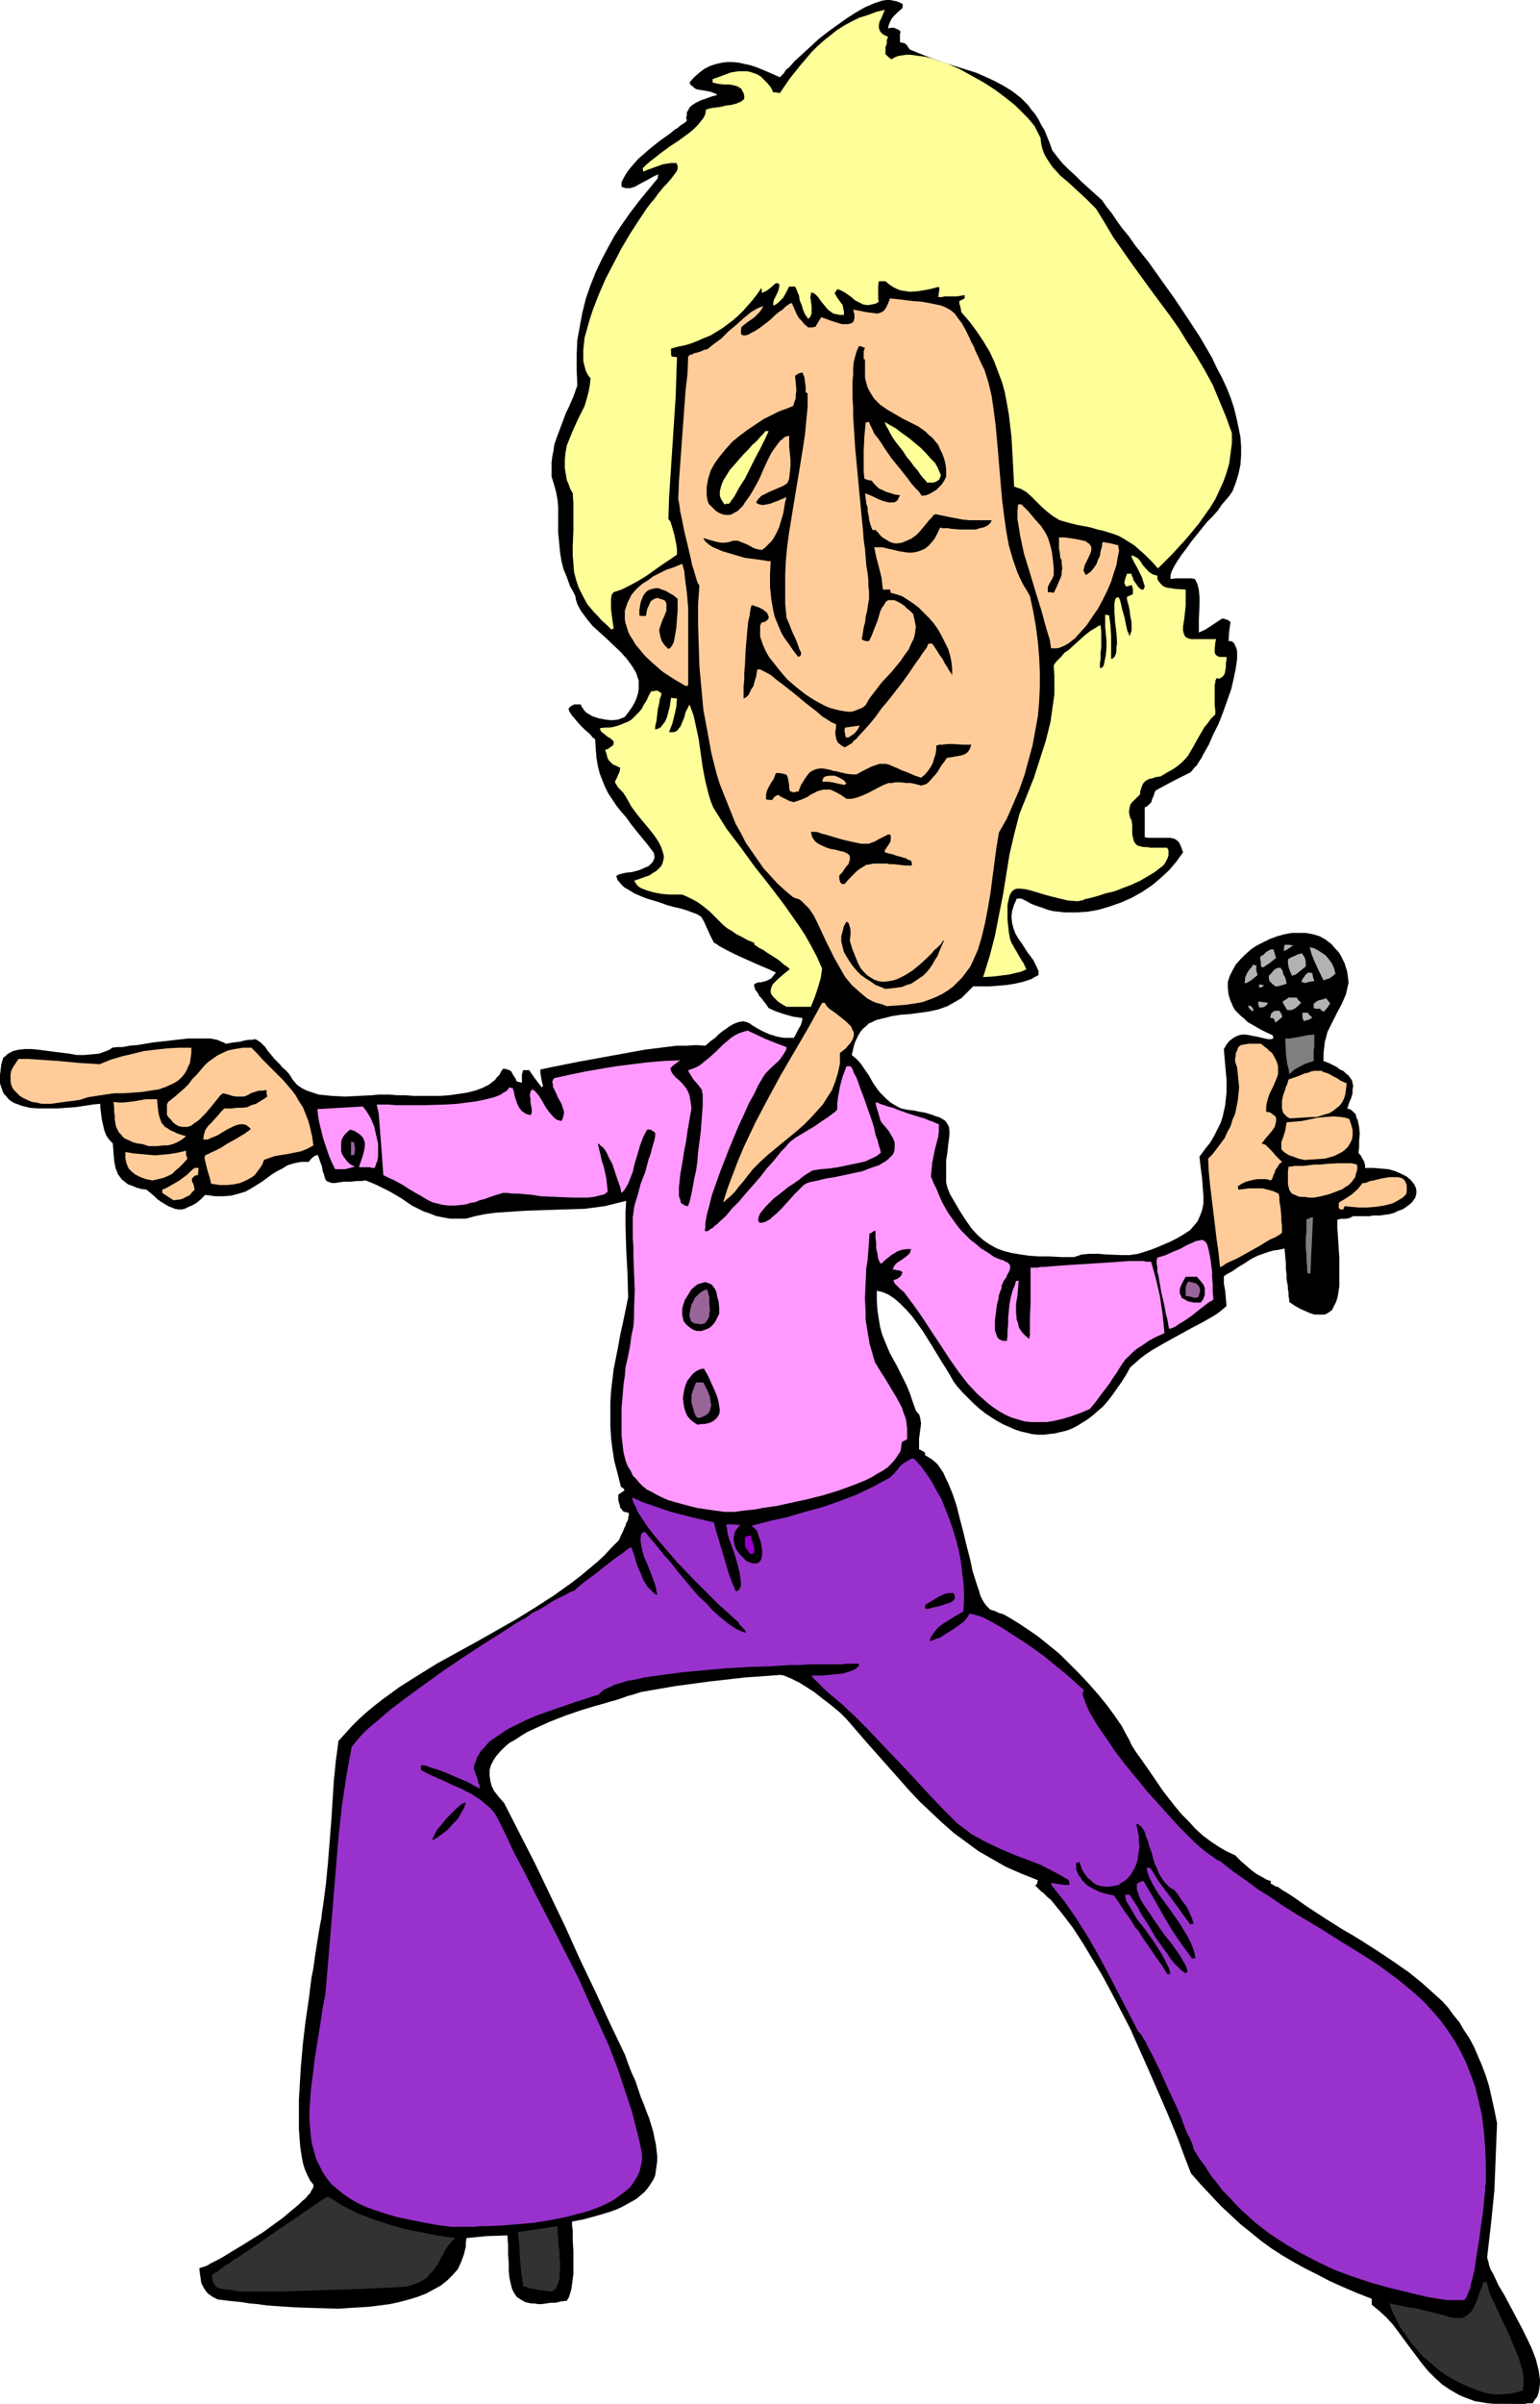 <?xml version="1.0" encoding="UTF-8" standalone="no"?>
<svg
   version="1.0"
   width="99.797mm"
   height="155.668mm"
   id="svg62"
   sodipodi:docname="Rock Star 2.wmf"
   xmlns:inkscape="http://www.inkscape.org/namespaces/inkscape"
   xmlns:sodipodi="http://sodipodi.sourceforge.net/DTD/sodipodi-0.dtd"
   xmlns="http://www.w3.org/2000/svg"
   xmlns:svg="http://www.w3.org/2000/svg">
  <sodipodi:namedview
     id="namedview62"
     pagecolor="#ffffff"
     bordercolor="#000000"
     borderopacity="0.25"
     inkscape:showpageshadow="2"
     inkscape:pageopacity="0.0"
     inkscape:pagecheckerboard="0"
     inkscape:deskcolor="#d1d1d1"
     inkscape:document-units="mm" />
  <defs
     id="defs1">
    <pattern
       id="WMFhbasepattern"
       patternUnits="userSpaceOnUse"
       width="6"
       height="6"
       x="0"
       y="0" />
  </defs>
  <path
     style="fill:#000000;fill-opacity:1;fill-rule:evenodd;stroke:none"
     d="m 365.549,588.353 -1.454,-0.162 -2.909,-0.485 -1.293,-0.485 -1.293,-0.485 -1.131,-0.485 -2.262,-1.293 -1.939,-1.293 -1.778,-1.616 -1.778,-1.778 -1.454,-1.778 -2.909,-3.878 -2.747,-3.717 -1.454,-1.939 -1.616,-1.778 -1.778,-1.616 -1.778,-1.454 v -1.454 l -3.717,-1.454 -3.394,-1.454 -3.232,-1.454 -3.07,-1.616 -2.909,-1.454 -2.909,-1.616 -2.747,-1.616 -2.747,-1.778 -2.424,-1.778 -2.586,-2.101 -2.424,-1.939 -2.424,-2.262 -2.424,-2.262 -2.424,-2.585 -2.424,-2.585 -2.424,-2.747 -1.616,-4.201 -1.616,-4.363 -1.778,-4.363 -1.939,-4.525 -3.878,-8.888 -4.04,-9.049 -2.262,-4.363 -2.262,-4.363 -2.262,-4.201 -2.424,-4.04 -2.424,-4.04 -2.424,-3.717 -2.586,-3.393 -2.747,-3.393 -0.808,-0.646 -0.646,-0.646 -0.485,-0.485 -0.485,-0.323 -0.808,-0.808 -0.646,-0.646 0.323,-0.323 0.162,-0.162 v -0.323 l 0.162,-0.485 -4.04,-1.616 -3.717,-1.616 -3.394,-1.939 -3.394,-1.939 -3.07,-2.262 -3.07,-2.262 -2.747,-2.424 -2.747,-2.585 -2.747,-2.585 -2.586,-2.747 -5.01,-5.656 -2.586,-2.909 -2.586,-2.909 -5.171,-5.979 -0.808,-0.808 -0.808,-0.808 -1.939,-1.616 -2.101,-1.616 -2.262,-1.778 -2.262,-1.454 -1.293,-0.808 -0.97,-0.485 -0.97,-0.485 -1.131,-0.485 -0.808,-0.323 -0.808,-0.162 -4.363,0.323 -4.525,0.323 -8.565,0.97 -8.403,1.131 -8.403,1.454 -0.97,0.323 -0.97,0.323 -1.293,0.323 -1.293,0.485 -1.454,0.485 -1.778,0.485 -1.616,0.485 -1.778,0.485 -3.717,1.131 -3.717,1.293 -3.717,1.454 -3.555,1.616 -1.778,0.808 -1.616,0.97 -1.454,0.97 -1.454,0.808 -1.131,0.97 -1.131,1.131 -0.97,1.131 -0.646,0.97 -0.646,1.293 -0.323,1.131 v 1.293 l 0.162,1.293 0.323,1.293 0.646,1.293 1.131,1.454 1.293,1.454 3.717,7.272 3.878,7.595 3.717,7.756 3.717,7.756 3.555,7.918 3.717,7.756 3.555,7.756 3.717,7.756 0.808,2.262 0.808,2.101 0.97,2.101 0.646,1.939 0.646,1.939 0.808,1.939 0.646,1.778 0.646,1.616 0.485,1.616 0.485,1.616 0.323,1.616 0.323,1.454 0.162,1.454 0.162,1.293 v 1.293 l -0.162,1.293 -0.162,1.131 -0.162,1.131 -0.485,1.131 -0.646,0.97 -0.646,0.97 -0.808,0.97 -1.131,0.97 -0.97,0.808 -1.454,0.808 -1.454,0.808 -1.616,0.808 -1.778,0.646 -2.101,0.646 -2.262,0.646 -2.424,0.646 -2.586,0.485 v 0.97 l 0.162,1.131 v 2.424 l 0.162,2.747 v 2.747 2.747 l -0.323,2.585 -0.162,1.131 -0.323,1.131 -0.323,0.97 -0.485,0.808 -1.454,0.162 -1.293,0.323 h -1.131 l -1.131,0.162 -1.131,0.162 h -0.97 l -0.808,-0.162 h -0.808 l -0.808,-0.162 -0.646,-0.162 -1.131,-0.646 -0.97,-0.646 -0.646,-0.97 -0.485,-0.97 -0.323,-1.293 -0.323,-1.454 -0.162,-1.778 v -1.778 l -0.162,-2.101 v -2.262 l -0.162,-2.424 -5.01,0.162 -5.01,0.485 -0.162,1.131 v 0.97 l -0.485,1.939 -0.646,1.778 -0.808,1.778 -1.293,1.454 -1.293,1.293 -1.616,1.293 -1.778,0.97 -1.778,0.97 -2.101,0.808 -2.101,0.646 -2.424,0.646 -2.262,0.485 -2.424,0.323 -2.586,0.323 -2.586,0.162 -5.171,0.323 -5.333,-0.162 -5.01,-0.162 -2.424,-0.162 -2.424,-0.162 -2.262,-0.162 -2.262,-0.323 -1.939,-0.162 -1.939,-0.323 -1.616,-0.162 -1.616,-0.162 -1.293,-0.162 -1.293,-0.162 -0.646,-0.323 -0.646,-0.323 -1.131,-0.808 -0.646,-0.808 -0.485,-0.808 -0.485,-0.97 -0.162,-1.131 -0.162,-1.131 -0.162,-1.293 0.323,-0.162 0.485,-0.162 0.646,-0.162 0.646,-0.323 0.808,-0.485 0.97,-0.485 0.97,-0.485 1.131,-0.646 2.101,-1.293 2.424,-1.454 2.586,-1.616 2.586,-1.616 2.424,-1.778 2.262,-1.616 2.101,-1.778 1.939,-1.616 0.808,-0.808 0.808,-0.646 0.646,-0.808 0.485,-0.485 0.323,-0.646 0.323,-0.485 0.162,-0.485 v -0.485 l -0.808,-0.97 -0.646,-1.293 -0.646,-1.454 -0.485,-1.616 -0.323,-1.778 -0.323,-2.101 -0.162,-2.101 -0.162,-2.262 v -2.262 -2.585 -2.424 l 0.162,-2.747 0.323,-5.333 0.485,-5.494 0.646,-5.494 0.808,-5.494 0.646,-5.171 0.485,-2.424 0.323,-2.424 0.323,-2.101 0.323,-2.101 0.323,-1.939 0.323,-1.939 0.323,-1.616 0.162,-1.454 0.162,-1.131 0.162,-0.97 0.646,-5.009 0.485,-5.009 0.808,-10.18 0.646,-10.019 0.485,-4.848 0.646,-4.848 1.616,-1.778 1.616,-1.778 1.778,-1.778 1.778,-1.616 1.939,-1.616 2.101,-1.616 4.202,-3.07 4.363,-2.747 4.687,-2.909 9.696,-5.333 9.696,-5.494 4.687,-2.909 4.525,-2.909 4.525,-3.232 2.101,-1.616 1.939,-1.616 1.939,-1.616 1.939,-1.778 1.778,-1.939 1.778,-1.778 0.485,-1.131 0.485,-0.97 0.323,-0.808 0.323,-0.646 0.162,-0.646 0.323,-0.485 0.162,-0.485 v -0.323 l 0.162,-0.646 v -0.323 l -0.162,-0.323 h -0.323 l -0.646,-0.162 -0.323,-0.162 -0.323,-0.485 -0.323,-0.323 -0.162,-0.808 -0.162,-0.485 -0.162,-0.646 v -0.646 -0.646 l 1.454,-0.97 v -0.323 l -0.162,-0.162 -0.162,-0.162 -0.485,-0.323 -0.808,-3.232 -0.808,-3.07 -0.485,-3.07 -0.323,-2.747 -0.162,-2.909 v -2.747 -2.747 l 0.162,-2.747 0.323,-2.747 0.323,-2.747 1.131,-5.656 0.485,-2.747 0.646,-2.909 0.646,-3.07 0.646,-3.232 -0.162,-5.979 -0.323,-5.817 -0.162,-5.979 v -2.909 l 0.162,-2.909 -2.586,0.646 -2.586,0.646 -2.424,0.323 -2.424,0.323 -5.01,0.162 -4.848,0.162 -4.848,0.162 -4.848,0.323 -2.424,0.162 -2.424,0.323 -2.424,0.485 -2.424,0.646 h -2.101 -1.778 l -1.778,-0.323 -1.616,-0.323 -1.616,-0.646 -1.454,-0.485 -2.909,-1.454 -2.586,-1.778 -2.747,-1.616 -2.909,-1.454 -1.454,-0.646 -1.616,-0.646 -1.131,0.162 H 87.428 l -1.778,0.162 H 84.196 l -1.131,0.162 -0.97,0.162 h -0.808 l -0.485,-0.162 -0.485,-0.162 -0.323,-0.162 -0.323,-0.485 -0.162,-0.485 -0.162,-0.646 -0.323,-0.808 -0.162,-1.131 -0.485,-1.293 -0.485,-1.454 h -0.485 l -0.323,0.162 -0.485,0.323 -0.485,0.485 -0.162,0.162 -0.323,0.485 h -1.939 l -1.616,0.323 -1.616,0.485 -1.293,0.808 -1.293,0.646 -1.293,0.808 -2.424,1.778 -1.293,0.808 -1.293,0.808 -1.454,0.808 -1.616,0.485 -1.778,0.485 -1.939,0.162 H 53.814 52.683 l -1.131,-0.162 -1.293,-0.162 -1.131,1.131 -0.97,0.808 -1.131,0.646 -0.808,0.323 -0.97,0.485 -0.808,0.162 h -0.808 l -0.808,-0.162 -0.808,-0.323 -0.808,-0.323 -0.808,-0.485 -0.808,-0.485 -0.97,-0.646 -0.808,-0.808 -1.939,-1.616 -1.293,-0.162 -1.131,-0.323 -1.131,-0.485 -0.97,-0.323 -0.808,-0.646 -0.646,-0.485 -0.485,-0.646 -0.485,-0.646 -0.323,-0.808 -0.323,-0.808 -0.323,-1.778 -0.162,-1.939 -0.162,-2.262 -0.323,-0.323 -0.485,-0.485 -0.808,-1.131 -0.485,-1.293 -0.323,-1.454 -0.323,-1.454 -0.162,-1.454 -0.162,-1.131 v -0.97 l -1.778,0.162 -2.101,0.323 -2.101,0.323 -2.262,0.162 -2.262,0.162 H 11.636 9.373 L 7.272,271.15 5.333,270.665 4.525,270.342 3.555,270.019 2.747,269.534 2.101,269.049 1.616,268.403 0.97,267.756 0.646,267.11 0.323,266.141 0,265.171 v -0.97 -1.131 l 0.162,-1.293 0.162,-1.293 0.485,-1.616 0.646,-0.485 0.485,-0.485 0.646,-0.323 0.646,-0.323 1.293,-0.323 1.616,-0.162 h 1.616 l 1.616,0.162 3.717,0.485 3.879,0.485 1.778,0.323 h 1.939 l 1.778,-0.162 1.778,-0.162 1.778,-0.646 0.808,-0.323 0.646,-0.485 1.293,-0.162 h 1.293 l 1.616,-0.323 1.939,-0.162 1.939,-0.323 1.939,-0.323 4.363,-0.485 4.202,-0.485 h 2.101 1.778 1.616 l 1.616,0.323 1.131,0.485 0.485,0.162 0.485,0.323 0.97,-0.162 0.97,-0.162 1.454,-0.162 1.293,-0.323 0.97,-0.162 h 0.808 l 0.646,-0.162 0.485,0.162 0.485,0.323 0.485,0.323 0.485,0.485 0.646,0.646 0.646,0.97 0.97,1.131 0.485,0.646 0.646,0.646 0.808,0.808 0.646,0.808 0.97,0.808 0.808,0.97 0.808,1.293 0.97,1.131 1.131,0.808 1.293,0.646 1.454,0.485 1.454,0.485 1.616,0.162 1.616,0.162 3.232,0.162 3.394,-0.162 3.232,-0.162 1.454,-0.162 h 1.293 1.616 l 1.778,0.162 h 1.939 l 2.101,0.162 h 4.363 2.101 l 2.262,-0.162 2.262,-0.323 2.101,-0.323 1.939,-0.485 1.778,-0.646 1.616,-0.808 1.454,-1.131 0.485,-0.646 0.646,-0.646 0.323,-0.646 0.485,-0.808 h 0.646 l 0.485,0.162 0.485,0.162 0.485,0.323 0.162,0.323 0.323,0.646 0.485,0.646 0.162,0.323 0.162,0.485 1.293,0.323 v -0.97 -0.646 -0.485 l 0.162,-0.323 v -0.323 l 0.162,-0.323 h 1.454 l 1.454,2.101 1.616,2.101 0.323,-0.323 -0.162,-0.646 -0.162,-0.646 -0.162,-0.97 -0.162,-0.97 v -0.808 l 2.262,-0.485 2.424,-0.485 2.424,-0.485 2.424,-0.485 5.333,-0.97 5.333,-0.97 5.333,-0.97 5.171,-0.646 2.586,-0.323 h 2.424 l 2.424,-0.162 2.262,0.162 1.293,-1.131 1.131,-0.808 0.97,-0.97 0.808,-0.646 0.97,-0.646 0.646,-0.485 0.808,-0.485 0.646,-0.323 0.485,-0.162 0.485,-0.162 0.97,-0.162 0.808,0.162 0.808,0.323 0.646,0.485 0.808,0.485 1.131,0.646 0.97,0.485 1.454,0.646 0.646,0.162 0.97,0.323 0.808,0.162 0.97,0.162 h 1.293 1.131 l 0.323,-0.485 0.323,-0.646 0.323,-0.646 0.808,-1.454 0.162,-0.646 0.162,-0.485 v -0.485 l -1.131,-0.162 -1.131,-0.162 -2.262,-0.646 -1.939,-0.646 -1.778,-0.808 -0.646,-0.97 -0.646,-0.808 -0.485,-0.646 -0.485,-0.485 -0.323,-0.646 -0.323,-0.485 -0.323,-0.323 -0.162,-0.485 -0.162,-0.485 v -0.485 l 0.162,-0.162 0.485,-0.162 0.323,-0.162 h 0.646 l 0.646,-0.162 0.646,-0.162 0.646,-0.323 0.646,-0.323 0.485,-0.646 0.646,-0.808 -0.808,-0.323 -0.97,-0.485 -1.939,-0.808 -4.363,-1.939 -2.101,-0.97 -1.939,-0.97 -1.778,-0.97 -0.646,-0.485 -0.646,-0.323 -0.97,-1.939 -0.808,-1.778 -0.646,-1.454 -0.646,-1.131 -0.97,-0.646 -1.293,-0.485 -1.293,-0.485 -1.616,-0.485 -1.454,-0.323 -1.778,-0.485 -1.778,-0.646 -1.616,-0.485 -1.616,-0.485 -1.616,-0.646 -1.454,-0.646 -1.293,-0.808 -1.131,-0.646 -0.808,-0.808 -0.808,-0.97 -0.162,-0.485 -0.162,-0.485 0.485,-0.323 0.485,-0.162 0.646,-0.162 0.646,-0.162 1.616,-0.162 1.778,-0.485 1.454,-0.646 0.808,-0.323 0.485,-0.485 0.485,-0.485 0.323,-0.646 0.162,-0.646 -0.162,-0.97 -1.454,-1.939 -1.454,-1.778 -1.454,-1.778 -1.293,-1.616 -1.131,-1.616 -1.293,-1.454 -1.131,-1.454 -0.97,-1.454 -0.97,-1.454 -0.808,-1.616 -0.646,-1.616 -0.646,-1.616 -0.485,-1.939 -0.323,-1.939 -0.162,-2.101 -0.162,-2.424 -0.162,-0.162 -0.485,-0.323 -0.323,-0.485 -0.485,-0.485 -1.131,-0.97 -1.131,-1.131 -0.97,-1.131 -0.97,-1.131 -0.323,-0.485 -0.323,-0.485 -0.162,-0.485 v -0.323 l 0.323,-0.323 0.323,-0.323 0.485,-0.162 0.162,-0.162 h 1.616 l 0.323,0.646 0.323,0.485 0.485,0.646 0.646,0.485 1.131,0.646 1.454,0.485 1.616,0.323 1.616,0.162 1.616,-0.162 1.616,-0.646 0.97,-1.293 0.808,-1.131 0.646,-1.131 0.485,-1.131 0.323,-1.131 0.162,-0.97 v -1.131 -0.97 l -0.323,-0.97 -0.323,-0.97 -0.485,-0.808 -0.485,-0.808 -1.293,-1.778 -1.454,-1.616 -3.394,-3.232 -1.778,-1.616 -1.778,-1.616 -1.454,-1.778 -1.293,-1.778 -0.485,-0.808 -0.485,-0.97 -0.323,-0.97 -0.162,-0.97 -0.646,-1.293 -0.646,-1.131 -0.808,-2.262 -0.808,-1.939 -0.485,-1.939 -0.323,-1.939 -0.162,-1.616 -0.162,-1.778 -0.162,-1.616 v -3.07 -3.232 l -0.162,-1.778 -0.323,-1.778 -0.485,-1.778 -0.646,-2.101 v -1.616 -1.778 l 0.162,-1.454 0.323,-1.616 0.162,-1.293 0.485,-1.454 0.97,-2.585 0.97,-2.585 0.485,-1.293 0.646,-1.293 1.131,-2.585 0.97,-2.747 -0.162,-3.878 V 86.774 l 0.162,-3.555 0.646,-3.555 0.646,-3.393 0.808,-3.232 1.131,-3.232 1.293,-3.232 1.454,-3.07 1.616,-3.07 1.616,-2.909 1.939,-2.909 1.939,-2.747 2.101,-2.747 2.262,-2.747 2.262,-2.747 v -0.485 l 0.162,-0.485 -1.131,0.485 -1.131,0.646 -2.424,1.293 -1.131,0.646 -1.131,0.323 h -0.646 -0.485 l -0.485,-0.162 -0.485,-0.162 v -1.131 l 0.485,-0.97 0.646,-1.131 0.808,-1.131 0.97,-1.131 1.131,-1.293 2.586,-2.262 2.586,-2.101 2.747,-1.939 1.131,-0.97 0.646,-0.323 0.485,-0.485 0.97,-0.646 0.485,-0.323 0.323,-0.323 -0.162,-0.808 0.162,-0.646 V 27.47 l 0.323,-0.485 0.323,-0.646 0.485,-0.485 0.97,-0.646 1.293,-0.646 1.454,-0.485 1.293,-0.485 1.293,-0.323 -0.323,-0.323 -0.485,-0.162 -0.808,-0.323 -0.808,-0.162 -1.939,-0.323 -0.808,-0.162 -0.485,-0.323 -0.323,-0.323 -0.485,-0.323 -0.323,-0.646 1.131,-1.293 1.293,-1.131 1.293,-0.97 1.293,-0.646 1.454,-0.485 1.454,-0.323 1.293,-0.162 h 1.454 l 1.454,0.162 1.454,0.323 1.454,0.323 1.454,0.485 2.747,1.131 2.909,1.293 0.485,-0.485 0.485,-0.485 0.485,-0.808 0.808,-0.646 1.454,-1.616 1.778,-1.616 1.939,-1.778 2.101,-1.939 2.262,-1.778 2.262,-1.616 2.262,-1.616 2.262,-1.454 2.262,-1.293 1.131,-0.485 1.131,-0.485 0.97,-0.323 0.97,-0.323 L 217.035,0 h 0.97 l 0.808,0.162 0.808,0.162 0.808,0.323 0.646,0.323 V 1.939 l -1.293,1.131 -0.97,0.97 -0.485,0.646 -0.323,0.646 -0.323,0.808 -0.162,0.808 0.808,-0.162 h 0.646 l 0.323,0.162 0.323,0.162 0.485,0.162 0.485,0.485 -0.162,0.485 v 0.323 0.485 0.808 0.485 l 0.808,0.162 0.485,0.162 0.162,0.162 0.323,0.323 0.162,0.323 0.485,0.646 2.747,1.131 2.909,1.131 2.747,0.97 2.586,0.808 2.586,0.808 2.586,0.808 2.262,0.97 2.424,1.131 2.101,1.131 2.101,1.293 2.101,1.616 0.808,0.808 0.97,0.97 0.808,1.131 0.97,1.131 0.808,1.293 0.646,1.293 0.808,1.293 0.646,1.616 0.646,1.616 0.646,1.778 1.131,1.454 1.293,1.616 1.616,1.616 1.616,1.454 1.616,1.616 1.616,1.454 1.616,1.454 1.616,1.454 1.131,1.616 1.293,1.616 1.293,1.939 1.293,1.778 1.616,1.939 1.454,2.101 3.232,4.04 3.232,4.525 3.232,4.525 3.232,4.848 3.07,4.686 2.909,5.009 1.131,2.424 1.293,2.424 1.131,2.424 0.97,2.424 0.808,2.424 0.646,2.585 0.485,2.262 0.485,2.424 0.162,2.262 v 2.262 l -0.162,2.262 -0.485,2.262 -0.646,2.101 -0.808,2.101 -0.646,0.97 -0.808,0.97 -1.131,1.293 -0.97,1.454 -1.293,1.454 -1.454,1.454 -2.586,3.232 -1.293,1.616 -1.131,1.616 -1.131,1.454 -0.97,1.454 -0.808,1.293 -0.646,1.293 -0.323,0.97 v 0.485 0.485 l 1.293,-0.162 h 1.454 1.616 0.808 l 0.808,0.162 0.323,0.646 0.323,0.646 0.323,1.454 0.162,1.778 v 1.778 l -0.162,3.555 v 1.616 1.616 l 1.454,-0.646 1.293,-0.808 1.454,-0.97 1.454,-0.97 h 0.485 l 0.323,0.162 0.646,0.162 0.162,0.162 0.485,0.323 -0.323,2.262 -0.162,2.424 h 0.485 l 0.485,0.162 0.485,0.485 0.162,0.485 0.323,0.646 0.162,0.808 v 0.808 0.97 l -0.162,1.131 -0.162,1.131 -0.485,2.424 -0.646,2.747 -0.97,2.747 -0.97,2.747 -1.131,2.909 -1.293,2.585 -1.131,2.585 -1.293,2.262 -0.485,0.97 -0.646,0.97 -0.485,0.808 -0.646,0.646 -0.485,0.646 -0.485,0.485 -4.202,2.101 -4.202,2.262 -0.323,0.485 -0.162,0.646 -0.485,1.131 -0.162,0.646 -0.485,0.485 -0.485,0.485 -0.646,0.323 v 7.272 l 0.808,0.162 h 0.646 1.454 1.293 2.101 l 0.646,0.162 0.485,0.162 0.485,0.323 0.485,0.485 0.323,0.646 0.323,0.808 0.323,0.97 -1.616,2.262 -1.778,2.101 -2.101,1.939 -2.101,1.778 -2.424,1.616 -2.586,1.454 -2.586,1.131 -2.747,0.97 -2.747,0.808 -2.747,0.485 -2.747,0.162 h -2.747 l -2.909,-0.323 -1.293,-0.323 -1.293,-0.485 -1.454,-0.485 -1.293,-0.485 -1.131,-0.646 -1.293,-0.646 h -1.131 l -0.323,0.808 -0.323,0.646 -0.485,1.616 -0.162,1.454 0.162,1.454 0.323,1.293 0.485,1.293 0.646,1.131 0.808,1.131 1.454,2.262 1.454,1.939 0.485,0.97 0.485,0.97 0.323,0.808 v 0.97 l -0.97,0.485 -0.808,0.485 -1.939,0.646 -2.101,0.485 -2.101,0.323 -1.939,0.162 -2.101,0.162 h -4.04 l -0.97,0.97 -0.97,0.97 -0.97,0.97 -1.131,0.646 -1.131,0.646 -1.131,0.646 -2.262,0.808 -2.262,0.485 -2.262,0.323 -2.424,0.323 -2.262,0.162 -2.101,0.323 -1.939,0.485 -1.939,0.485 -0.97,0.485 -0.808,0.323 -0.646,0.646 -0.808,0.646 -0.646,0.808 -0.485,0.808 -0.485,0.97 -0.485,1.131 -0.323,1.293 -0.323,1.454 0.97,0.808 0.808,0.808 0.646,0.808 0.646,0.97 1.131,1.616 0.97,1.778 1.131,1.616 0.646,0.808 0.808,0.808 0.808,0.808 0.97,0.808 1.293,0.808 1.293,0.646 1.616,0.323 1.454,0.162 1.454,0.323 1.131,0.162 1.131,0.323 0.97,0.323 0.808,0.323 0.646,0.162 0.646,0.323 0.485,0.323 0.485,0.323 0.323,0.485 0.485,0.808 0.162,0.97 v 1.131 l -0.162,1.293 -0.162,1.293 -0.162,1.616 -0.323,1.939 v 1.939 2.262 1.293 l 0.323,1.293 0.646,1.616 1.616,2.747 0.646,1.131 1.454,2.262 1.454,2.101 1.454,1.616 1.454,1.293 1.616,1.131 1.778,0.97 1.778,0.646 1.939,0.485 1.939,0.323 2.262,0.323 2.424,0.162 h 2.586 l 2.909,0.162 h 3.07 l 0.97,-0.323 0.97,-0.323 1.939,-0.162 h 1.939 l 1.939,0.162 3.878,0.162 h 1.939 l 2.101,-0.323 1.616,-0.485 1.454,-0.485 1.293,-0.485 1.131,-0.485 2.262,-0.97 1.939,-0.97 1.616,-0.97 1.454,-0.97 0.97,-1.131 0.808,-0.97 0.646,-1.454 0.485,-1.293 0.323,-1.616 v -1.778 l -0.162,-2.101 -0.162,-2.262 -0.323,-2.424 -0.162,-1.454 -0.162,-1.454 1.293,-1.778 1.293,-1.616 0.97,-1.616 0.808,-1.616 0.808,-1.616 0.485,-1.454 0.323,-1.454 0.323,-1.454 0.162,-1.616 0.162,-1.454 v -1.616 -1.616 l -0.162,-1.778 -0.162,-1.778 -0.162,-1.778 -0.162,-2.101 0.646,-1.131 0.646,-0.808 0.808,-0.646 0.808,-0.485 0.808,-0.323 0.808,-0.162 h 0.808 l 0.97,0.162 1.616,0.323 0.808,0.162 0.646,0.162 1.454,0.323 h 0.646 l 0.646,-0.162 -0.162,-0.808 -1.454,-0.646 -1.293,-0.646 -1.131,-0.646 -1.131,-0.646 -1.131,-0.646 -0.808,-0.808 -0.808,-0.646 -0.808,-0.808 -0.646,-0.646 -0.485,-0.808 -0.323,-0.808 -0.323,-0.646 -0.485,-1.616 -0.162,-1.454 v -1.616 l 0.485,-1.454 0.646,-1.293 0.808,-1.454 1.131,-1.293 1.131,-1.131 1.454,-1.293 1.454,-0.97 1.616,-0.808 1.616,-0.808 1.778,-0.646 1.778,-0.485 1.778,-0.323 h 1.778 1.616 l 1.778,0.323 1.616,0.485 1.454,0.808 1.454,1.131 1.131,1.293 0.646,0.646 0.485,0.808 0.485,0.97 0.485,0.97 0.646,2.101 0.162,1.293 0.162,1.293 -0.323,1.454 -0.323,1.454 -0.485,1.131 -0.485,1.131 -1.131,2.101 -0.97,1.939 -0.97,1.939 -0.485,0.97 -0.323,1.293 -0.323,1.131 -0.162,1.454 -0.162,1.454 v 1.778 l 1.293,0.485 0.97,0.485 0.97,0.485 0.808,0.646 0.808,0.323 0.646,0.646 0.646,0.485 0.323,0.485 0.485,0.646 0.162,0.646 0.162,0.808 -0.162,0.808 v 0.97 l -0.323,1.131 -0.485,1.131 -0.485,1.454 0.646,0.162 0.485,0.323 0.485,0.485 0.485,0.485 0.162,0.808 0.323,0.646 0.323,1.616 0.162,1.616 -0.162,1.778 v 1.616 l -0.162,1.293 0.646,0.808 0.323,0.646 0.323,0.485 0.162,0.485 0.162,0.646 v 0.646 h 2.101 l 1.939,0.162 1.778,0.162 1.616,0.485 1.454,0.646 1.293,0.646 0.97,0.808 0.808,0.97 0.485,0.97 0.162,0.97 -0.162,0.97 -0.162,0.485 -0.323,0.485 -0.323,0.485 -0.485,0.485 -0.646,0.485 -0.646,0.485 -0.808,0.485 -0.97,0.323 -0.97,0.485 -1.131,0.323 -1.293,0.162 -0.97,0.162 h -1.778 l -0.808,0.162 h -4.04 l -0.323,0.162 -0.646,0.323 -0.97,0.162 h -1.131 l -0.485,0.162 h -0.323 v 2.101 l 0.162,2.424 0.323,4.848 v 2.424 2.424 2.101 l -0.323,2.101 -0.162,0.808 -0.323,0.97 -0.323,0.646 -0.323,0.646 -0.323,0.646 -0.646,0.485 -0.485,0.323 -0.646,0.323 h -0.808 -0.808 -0.97 l -0.97,-0.323 -1.131,-0.485 -1.131,-0.485 -1.454,-0.808 -1.454,-0.97 v -0.646 l -0.162,-0.808 v -0.808 l -0.162,-0.97 v -0.646 l -0.162,-0.808 -0.162,-0.97 v -1.131 l -0.162,-1.293 v -1.454 l -0.162,-1.616 -0.162,-1.939 -1.454,0.323 -1.293,0.162 -1.131,0.323 -0.97,0.323 -1.778,0.646 -1.616,0.808 -1.454,0.97 -1.616,0.97 -1.616,1.131 -0.97,0.485 -0.97,0.646 v 1.778 l 0.323,1.778 0.162,1.778 0.162,1.939 -1.293,1.131 -1.293,0.97 -3.07,1.778 -3.07,1.616 -3.232,1.778 -3.232,1.778 -3.07,1.778 -1.454,0.97 -1.293,0.97 -1.293,1.131 -1.293,1.131 -0.97,1.778 -1.131,1.778 -1.131,1.616 -1.131,1.616 -1.131,1.454 -1.131,1.293 -1.293,1.131 -1.293,1.131 -1.293,0.97 -1.293,0.808 -1.293,0.808 -1.293,0.646 -1.293,0.485 -1.454,0.323 -1.293,0.323 -1.454,0.162 -1.293,0.162 h -1.454 l -1.454,-0.162 -1.293,-0.323 -1.454,-0.323 -1.454,-0.485 -1.454,-0.646 -1.454,-0.646 -1.454,-0.808 -1.293,-0.808 -1.454,-0.97 -1.454,-1.131 -1.454,-1.293 -1.293,-1.293 -1.454,-1.454 -1.293,-1.454 -0.97,-1.293 -0.808,-1.454 -0.97,-1.616 -1.131,-1.778 -2.262,-3.717 -2.424,-3.878 -1.293,-1.778 -1.293,-1.778 -1.454,-1.616 -1.293,-1.293 -1.454,-1.293 -1.454,-0.97 -1.454,-0.646 -1.454,-0.323 v 2.585 l 0.162,2.262 0.323,2.101 0.323,1.939 0.485,1.778 0.646,1.616 1.293,3.07 1.616,2.909 1.616,3.232 0.808,1.616 0.808,1.939 0.646,1.939 0.808,2.262 0.323,0.485 0.485,0.485 0.162,0.485 0.162,0.646 0.162,1.131 -0.162,1.293 -0.323,2.424 v 1.293 1.293 l 0.323,0.162 0.323,0.162 0.808,0.485 v 0.646 l 0.808,0.485 0.808,0.485 0.808,0.646 0.808,0.808 0.646,0.97 0.646,0.97 0.485,1.131 0.646,1.293 1.131,2.747 0.97,2.909 0.808,3.232 0.808,3.07 0.808,3.393 0.808,3.07 0.646,3.07 0.808,2.585 0.808,2.424 0.323,1.131 0.485,0.97 0.485,0.808 0.485,0.646 0.485,0.485 0.485,0.485 1.131,0.323 0.97,0.485 1.131,0.323 1.131,0.646 2.424,1.454 2.424,1.616 2.586,1.778 2.586,2.101 2.586,2.101 2.424,2.424 2.424,2.424 2.424,2.585 2.262,2.585 2.101,2.585 1.778,2.424 1.778,2.585 1.293,2.424 0.646,1.131 0.485,1.131 1.131,1.778 1.293,1.778 2.586,3.717 2.747,4.04 2.909,3.717 1.616,1.939 1.778,1.778 1.616,1.778 1.778,1.616 1.939,1.454 1.939,1.293 1.939,1.131 2.101,0.97 0.323,0.323 0.323,0.323 0.808,0.808 1.131,0.97 1.293,1.131 1.293,0.97 1.454,0.808 1.131,0.646 0.485,0.162 0.485,0.162 v 0.646 l 0.323,0.162 0.323,0.162 0.485,0.323 0.646,0.162 1.131,0.808 1.131,0.646 2.424,1.616 2.262,1.616 4.687,3.07 4.363,2.747 2.262,1.293 2.101,1.293 4.04,2.585 3.879,2.585 3.717,2.585 3.394,2.747 3.232,2.909 1.616,1.454 1.454,1.616 1.293,1.778 1.454,1.778 1.131,1.939 1.293,1.939 1.131,2.101 0.97,2.262 0.97,2.262 0.97,2.585 0.808,2.585 0.646,2.909 0.646,2.909 0.646,3.232 -0.323,8.08 -0.323,8.241 -0.808,8.08 -0.97,8.403 0.162,0.646 0.162,0.485 0.162,0.808 0.323,0.97 0.485,0.808 0.485,0.97 0.97,2.101 1.454,2.424 1.293,2.424 2.909,5.494 1.293,2.585 1.293,2.747 0.97,2.585 0.323,1.293 0.323,1.293 0.162,1.131 0.162,1.131 v 1.131 l -0.162,1.131 -0.162,0.97 -0.323,0.97 -0.646,0.808 -0.485,0.808 h -1.131 l -0.808,0.162 h -1.616 -0.97 z"
     id="path1" />
  <path
     style="fill:#323232;fill-opacity:1;fill-rule:evenodd;stroke:none"
     d="m 366.357,586.091 -2.262,-0.323 -2.101,-0.646 -2.101,-0.808 -2.101,-0.97 -1.939,-0.97 -2.101,-1.293 -1.778,-1.293 -1.778,-1.616 -1.778,-1.454 -1.454,-1.778 -1.454,-1.616 -1.293,-1.939 -1.293,-1.778 -0.97,-1.939 -0.97,-1.939 -0.646,-1.939 1.616,0.323 1.616,0.323 1.454,0.323 1.454,0.162 1.293,0.323 1.293,0.323 2.101,0.485 1.939,0.485 1.616,0.485 1.293,0.323 h 1.131 0.97 l 0.97,-0.485 0.646,-0.485 0.808,-0.808 0.646,-1.293 0.323,-0.646 0.323,-0.808 0.323,-0.97 0.323,-0.97 0.485,-1.131 0.323,-1.131 h 0.323 l 0.485,-0.162 0.323,1.131 0.323,1.454 0.646,1.454 0.808,1.616 0.808,1.778 0.808,1.778 0.97,1.939 0.808,1.778 1.616,3.878 0.808,1.939 0.485,1.778 0.485,1.616 0.162,1.616 v 1.454 l -0.162,1.454 -1.778,0.485 -1.616,0.323 z"
     id="path2" />
  <path
     style="fill:#9932cc;fill-opacity:1;fill-rule:evenodd;stroke:none"
     d="m 354.237,562.983 -4.848,-0.808 -4.687,-1.131 -4.687,-1.131 -4.525,-1.293 -4.363,-1.454 -4.363,-1.616 -4.04,-1.939 -4.04,-2.101 -3.879,-2.262 -3.717,-2.424 -3.555,-2.747 -3.394,-3.07 -1.616,-1.616 -1.454,-1.616 -1.616,-1.616 -1.454,-1.939 -1.454,-1.778 -1.293,-2.101 -1.454,-1.939 -1.293,-2.101 -0.162,-0.323 -0.162,-0.646 -0.162,-0.646 -0.323,-0.646 -0.323,-0.808 -0.485,-0.808 -0.808,-1.939 -0.808,-2.262 -0.97,-2.262 -2.262,-4.848 -2.101,-4.686 -1.131,-2.262 -0.97,-1.939 -0.97,-1.778 -0.323,-0.808 -0.485,-0.646 -0.323,-0.646 -0.323,-0.485 -0.323,-0.323 -0.323,-0.323 -4.848,-9.372 -2.424,-4.686 -2.424,-4.525 -2.586,-4.525 -2.747,-4.363 -2.909,-4.201 -3.232,-4.04 -0.162,-0.646 0.97,0.162 1.131,0.162 1.131,0.162 h 1.293 l -0.162,-1.131 -1.616,-0.97 -1.778,-0.97 -3.394,-1.778 -6.787,-2.585 -3.394,-1.454 -3.394,-1.616 -1.778,-0.97 -1.778,-0.97 -1.616,-1.293 -1.778,-1.293 -3.394,-3.393 -3.232,-3.393 -6.141,-6.625 -6.303,-6.625 -3.07,-3.232 -3.232,-3.232 -1.293,-1.131 -1.293,-1.293 -3.07,-2.585 -1.454,-1.293 -1.293,-1.293 -1.131,-1.131 -0.485,-0.485 -0.323,-0.485 h 1.293 1.293 l 1.616,-0.162 1.778,-0.162 1.616,-0.162 1.616,-0.485 1.293,-0.485 0.646,-0.485 0.485,-0.485 -0.162,-0.485 h -2.909 l -1.454,0.162 h -1.616 -1.939 -1.939 -2.101 l -2.262,0.162 h -2.424 l -2.424,0.162 -2.586,0.162 -5.333,0.162 -5.495,0.323 -5.333,0.485 -5.333,0.485 -2.424,0.323 -2.424,0.323 -2.424,0.323 -2.101,0.323 -2.101,0.485 -1.939,0.323 -1.616,0.485 -1.616,0.485 -1.293,0.646 -1.131,0.485 -0.808,0.646 -0.646,0.646 -1.616,0.485 -1.939,0.646 -2.101,0.646 -2.262,0.808 -2.424,0.808 -5.01,1.778 -2.586,1.131 -2.262,1.131 -2.262,1.131 -2.101,1.454 -1.939,1.293 -0.808,0.808 -0.646,0.808 -0.808,0.808 -0.485,0.808 -0.485,0.808 -0.323,0.97 -0.323,0.808 -0.162,0.97 0.323,0.808 0.162,0.646 0.323,0.646 0.162,0.485 0.162,0.97 0.323,0.485 v 0.485 0.162 0.162 l -0.646,-0.323 -0.646,-0.323 -0.808,-0.485 -0.97,-0.485 -2.262,-0.97 -2.262,-0.97 -2.424,-0.97 -1.131,-0.323 -0.97,-0.323 -0.808,-0.323 -0.646,-0.162 h -0.485 -0.323 v 1.131 l 2.101,1.131 2.586,1.131 1.131,0.485 1.293,0.646 2.586,1.131 2.586,1.293 2.262,1.454 1.131,0.97 0.97,0.808 0.97,0.97 0.808,1.131 2.262,4.525 2.262,4.848 2.586,4.848 2.586,5.171 2.586,5.009 2.747,5.333 5.333,10.503 2.424,5.494 2.424,5.333 2.424,5.332 2.101,5.494 1.778,5.333 1.778,5.333 1.293,5.171 0.646,2.585 0.485,2.585 v 1.454 l -0.323,1.616 -0.323,1.293 -0.646,1.293 -0.808,1.293 -0.808,1.131 -1.131,0.97 -1.293,0.97 -1.293,0.97 -1.454,0.808 -1.616,0.808 -1.616,0.646 -1.778,0.646 -1.778,0.485 -3.717,0.97 -4.04,0.808 -4.04,0.646 -3.879,0.323 -3.879,0.323 -3.555,0.162 h -1.778 l -1.616,0.162 h -1.454 -3.879 l -3.717,-0.485 -3.394,-0.646 -3.232,-0.646 -3.07,-0.646 -2.747,-0.808 -2.424,-0.808 -2.262,-0.808 -2.101,-0.97 -1.939,-1.131 -1.616,-1.131 -1.616,-1.293 -1.293,-1.131 -1.131,-1.454 -0.97,-1.454 -0.808,-1.616 -0.808,-1.616 -0.485,-1.778 -0.485,-1.778 -0.323,-1.939 -0.162,-2.101 -0.162,-1.939 v -2.262 l 0.162,-2.424 0.162,-2.424 0.323,-2.585 0.323,-2.585 0.323,-2.747 0.485,-2.909 0.485,-3.07 0.485,-3.07 0.485,-3.232 0.646,-3.393 0.646,-7.433 0.646,-7.595 1.293,-15.674 0.646,-7.756 0.808,-7.595 1.131,-7.433 0.646,-3.555 0.646,-3.555 0.646,-0.808 0.808,-0.97 0.97,-1.131 1.131,-1.131 1.454,-1.293 1.616,-1.293 1.616,-1.454 1.778,-1.454 1.939,-1.454 1.939,-1.454 4.202,-3.07 4.525,-3.232 4.525,-3.07 4.687,-3.07 4.363,-2.747 2.262,-1.454 1.939,-1.293 2.101,-1.131 1.778,-1.293 1.939,-0.97 1.616,-0.97 1.454,-0.97 1.293,-0.646 1.293,-0.646 0.97,-0.485 0.808,-0.485 0.646,-0.162 0.485,-0.323 0.646,-0.646 0.808,-0.646 0.97,-0.808 2.262,-1.616 2.424,-1.939 2.262,-1.778 1.131,-0.808 0.97,-0.646 0.808,-0.646 0.646,-0.485 0.485,-0.323 h 0.323 l 0.485,1.293 0.485,1.616 0.485,1.616 0.808,1.778 0.646,1.616 0.97,1.616 1.131,1.131 0.646,0.646 0.646,0.323 -0.323,-1.939 -0.646,-1.939 -1.454,-3.717 -0.808,-1.778 -0.485,-1.778 -0.162,-0.97 -0.162,-0.97 v -0.97 l 0.162,-0.97 0.808,-0.485 0.485,0.485 0.485,0.646 1.131,1.293 1.293,1.616 1.454,1.778 1.616,1.778 1.454,1.939 3.394,4.04 1.778,2.101 1.939,1.778 1.616,1.778 1.778,1.616 1.778,1.454 1.616,1.131 0.808,0.485 0.808,0.323 0.646,0.323 0.808,0.162 -0.162,-0.323 -0.162,-0.323 -0.646,-0.646 -0.646,-0.646 -0.323,-0.646 -1.454,-1.293 -1.778,-1.616 -1.778,-1.616 -1.939,-1.939 -1.939,-1.939 -2.101,-2.101 -4.04,-4.201 -1.939,-2.262 -1.939,-2.262 -1.778,-2.101 -1.616,-2.101 -1.293,-1.939 -1.131,-1.778 -0.323,-0.97 -0.485,-0.808 -0.323,-0.808 -0.162,-0.808 2.424,1.131 2.424,0.808 2.262,0.808 2.424,0.808 5.01,1.293 2.747,0.646 2.747,0.646 0.485,1.939 0.646,2.101 1.293,4.363 1.293,4.363 0.808,2.101 0.808,1.939 h 0.323 l 0.323,-0.162 0.162,-0.162 0.162,-0.323 0.323,-0.646 v -0.97 l -0.162,-0.97 -0.162,-1.293 -0.323,-1.293 -0.808,-2.909 -0.485,-1.454 -0.485,-1.293 -0.485,-1.293 -0.323,-1.131 -0.162,-1.131 -0.162,-0.808 v -0.485 h 1.616 l 1.778,0.162 -0.485,0.485 -0.485,0.646 -0.323,0.485 -0.162,0.646 -0.162,0.646 v 0.646 l 0.162,1.293 0.485,1.131 0.808,1.131 0.97,0.97 0.808,0.808 0.97,0.323 0.485,0.162 h 0.485 0.485 l 0.323,-0.162 0.323,-0.162 0.323,-0.485 0.162,-0.323 0.162,-0.646 v -0.646 -0.808 l -0.162,-0.97 -0.162,-1.131 -0.485,-1.293 -0.485,-1.454 -1.293,-1.131 4.363,-1.131 4.363,-0.97 4.363,-1.293 4.202,-1.131 4.202,-1.454 4.202,-1.616 4.04,-1.939 2.101,-1.131 2.101,-1.131 1.293,-1.293 1.293,-1.616 0.808,-0.646 0.808,-0.485 0.808,-0.485 0.808,-0.162 1.616,1.778 1.454,1.939 1.293,1.939 1.131,2.101 1.293,2.262 0.97,2.424 0.97,2.424 0.808,2.424 0.808,2.585 0.646,2.585 0.485,2.424 0.323,2.747 0.323,2.424 0.162,2.585 v 2.424 l -0.162,2.424 -1.131,0.646 -1.131,0.646 -1.293,0.808 -1.293,0.808 -1.293,0.97 -0.97,1.131 -0.646,0.97 -0.323,0.646 -0.162,0.646 0.485,-0.162 0.485,-0.162 0.646,-0.323 0.808,-0.162 1.454,-0.97 1.616,-0.97 1.616,-1.131 1.293,-0.97 0.485,-0.646 0.485,-0.485 0.162,-0.485 0.323,-0.323 1.293,0.323 1.616,0.485 1.616,0.808 1.778,0.97 1.939,1.131 1.939,1.293 4.04,2.585 4.04,2.909 1.939,1.616 1.778,1.454 1.616,1.293 1.616,1.454 1.454,1.293 1.293,1.131 -0.323,0.646 v 0.646 l 0.323,0.808 0.323,0.97 0.485,1.131 0.485,1.131 0.808,1.293 0.808,1.454 0.97,1.454 1.131,1.616 1.131,1.616 1.131,1.778 2.586,3.393 2.909,3.555 2.909,3.555 3.07,3.393 2.909,3.232 1.454,1.616 1.454,1.454 1.293,1.293 1.293,1.293 1.293,1.131 1.131,0.97 1.131,0.808 0.97,0.646 0.808,0.646 0.808,0.323 3.07,2.424 3.232,2.262 3.07,2.262 3.07,1.939 3.07,2.101 3.07,1.939 5.979,3.555 5.656,3.555 5.495,3.393 2.747,1.778 2.424,1.778 2.424,1.778 2.424,1.939 2.262,1.939 2.101,1.939 1.939,2.101 1.939,2.262 1.778,2.424 1.616,2.424 1.454,2.585 1.454,2.909 1.131,2.909 1.131,3.07 0.808,3.393 0.808,3.555 0.485,3.878 0.323,4.04 0.162,4.201 v 2.262 2.424 0.162 l -0.162,0.162 v 0.485 0.646 0.485 l -0.162,0.808 -0.162,1.778 -0.162,1.939 -0.323,2.262 -0.323,2.262 -0.323,2.585 -0.808,4.848 -0.323,2.424 -0.485,2.101 -0.485,1.778 -0.162,0.97 -0.323,0.646 -0.323,0.808 -0.162,0.485 -0.323,0.485 -0.323,0.323 z"
     id="path3" />
  <path
     style="fill:#323232;fill-opacity:1;fill-rule:evenodd;stroke:none"
     d="m 58.824,560.883 -0.97,-0.162 -0.808,-0.162 -1.454,-0.162 -1.131,-0.162 -0.97,-0.162 -0.646,-0.485 -0.485,-0.646 -0.162,-0.323 -0.162,-0.485 v -0.646 l -0.162,-0.646 h 0.162 l 0.162,-0.162 0.323,-0.323 0.646,-0.323 0.646,-0.485 0.646,-0.485 0.808,-0.646 0.97,-0.485 0.97,-0.808 1.131,-0.646 2.424,-1.616 2.586,-1.778 2.586,-1.778 2.586,-1.778 2.586,-1.778 2.424,-1.616 1.131,-0.808 0.97,-0.646 0.97,-0.646 0.97,-0.646 0.646,-0.485 0.646,-0.485 0.646,-0.323 0.323,-0.162 0.323,-0.162 0.162,-0.162 1.778,1.131 1.778,1.131 3.555,1.778 3.717,1.454 3.879,1.293 3.879,1.131 4.04,0.808 4.04,0.808 4.525,0.646 -0.97,0.97 -0.808,0.97 -0.646,0.97 -0.485,0.97 -0.485,0.808 -0.485,0.97 -0.97,1.616 -0.646,0.808 -0.646,0.646 -0.646,0.808 -0.808,0.646 -0.97,0.485 -1.131,0.485 -1.293,0.485 -1.616,0.323 -10.181,0.485 -10.019,0.323 -10.019,0.323 z"
     id="path4" />
  <path
     style="fill:#323232;fill-opacity:1;fill-rule:evenodd;stroke:none"
     d="m 134.778,560.883 -0.97,-0.162 -0.97,-0.162 h -0.646 l -0.646,-0.162 -0.485,-0.162 h -0.485 l -0.808,-0.162 -0.485,-0.162 -0.485,-0.162 -0.646,-0.162 -0.485,-3.393 -0.323,-3.393 -0.162,-3.393 -0.162,-1.616 -0.162,-1.454 9.696,-1.454 v 0.808 0.808 l 0.162,1.131 v 1.131 l 0.323,2.424 v 1.454 l 0.162,1.293 v 1.293 l -0.162,1.293 v 1.131 l -0.323,1.131 -0.323,0.808 -0.323,0.646 -0.646,0.485 z"
     id="path5" />
  <path
     style="fill:#000000;fill-opacity:1;fill-rule:evenodd;stroke:none"
     d="m 285.878,483.157 -1.293,-2.101 -1.293,-1.778 -1.293,-1.939 -1.131,-1.616 -1.131,-1.616 -0.97,-1.616 -0.646,-0.646 -0.485,-0.808 -0.808,-1.293 -0.808,-1.131 -0.808,-1.131 -0.646,-0.97 -0.485,-0.808 -0.485,-0.646 -0.323,-0.485 -0.323,-0.485 -0.162,-0.162 -1.616,-0.323 -1.778,-0.485 -1.616,-0.808 -1.454,-0.808 -0.646,-0.646 -0.646,-0.646 -0.323,-0.646 -0.485,-0.485 -0.323,-0.808 -0.323,-0.646 v -0.808 -0.808 l 0.485,-0.162 0.323,-0.162 0.323,0.97 0.323,0.97 0.485,0.808 0.485,0.646 0.485,0.646 0.646,0.485 0.485,0.485 0.646,0.485 0.808,0.323 0.646,0.162 1.454,0.162 1.454,-0.162 1.454,-0.323 0.485,-0.485 0.646,-0.323 0.646,-0.485 0.646,-0.646 0.485,-0.646 0.485,-0.808 0.485,-0.808 0.323,-0.808 0.323,-0.97 0.162,-1.131 0.162,-1.131 0.162,-1.131 -0.162,-1.293 v -1.293 l -0.323,-1.454 -0.323,-1.616 0.646,0.323 0.485,0.323 0.485,0.646 0.485,0.808 0.323,1.131 0.485,1.131 0.323,1.293 0.485,1.293 0.808,2.909 0.646,1.293 0.485,1.293 0.808,1.293 0.808,0.97 0.97,0.97 1.131,0.646 0.646,0.808 0.646,0.97 0.646,0.97 0.808,0.97 0.646,1.131 0.485,1.131 0.485,1.131 0.323,1.131 h -0.485 l -0.323,0.162 -2.586,-3.555 -2.586,-3.555 -2.424,-3.232 -2.101,-3.393 -0.646,-0.162 h -0.323 l 0.162,1.131 0.485,1.293 0.646,1.293 0.808,1.454 0.808,1.293 0.97,1.293 2.101,2.909 1.939,2.747 1.778,2.909 0.808,1.454 0.646,1.454 0.485,1.454 0.323,1.454 h -0.485 l -0.323,0.162 -1.778,-2.424 -1.616,-2.262 -1.616,-2.424 -1.454,-2.424 -2.747,-4.848 -2.747,-4.686 -0.485,0.162 -0.485,0.162 -0.323,0.162 -0.323,0.323 v 0.485 0.485 0.485 l 0.323,0.646 0.162,0.646 0.323,0.808 0.97,1.616 1.131,1.616 1.293,1.939 2.586,3.717 1.454,1.778 1.293,1.778 1.131,1.616 0.808,1.454 0.485,0.808 0.162,0.485 0.162,0.485 0.162,0.485 -0.323,0.323 -0.162,0.162 -0.97,-0.646 -0.808,-0.808 -0.97,-0.97 -0.97,-1.131 -0.808,-1.293 -0.97,-1.293 -1.939,-2.747 -1.778,-3.07 -1.778,-2.747 -0.646,-1.293 -0.808,-1.293 -0.646,-0.97 -0.323,-0.485 -0.323,-0.485 h -0.646 -0.485 l 0.162,0.808 0.162,0.808 0.646,0.97 0.646,1.131 0.646,1.131 0.808,1.293 1.939,2.424 1.939,2.747 1.778,2.747 0.808,1.454 0.646,1.293 0.646,1.293 0.323,1.293 z"
     id="path6" />
  <path
     style="fill:#000000;fill-opacity:1;fill-rule:evenodd;stroke:none"
     d="m 105.851,450.354 0.162,-0.485 0.323,-0.646 0.646,-1.293 1.131,-1.293 1.131,-1.454 1.293,-1.293 1.293,-1.293 1.131,-0.97 0.646,-0.323 0.485,-0.162 -0.162,0.485 -0.162,0.646 -0.323,0.646 -0.485,0.808 -0.808,1.454 -1.293,1.293 -1.131,1.293 -1.454,1.131 -1.293,0.97 -0.646,0.323 z"
     id="path7" />
  <path
     style="fill:#000000;fill-opacity:1;fill-rule:evenodd;stroke:none"
     d="m 226.731,393.798 -0.162,-0.485 v -0.485 l 1.616,-0.97 1.616,-0.97 0.97,-0.485 0.808,-0.323 0.97,-0.162 h 0.97 l 0.162,0.323 0.162,0.323 v 0.323 0.485 l -0.485,0.485 -0.808,0.485 -1.131,0.323 -0.97,0.323 -1.131,0.323 -0.97,0.162 -0.97,0.323 z"
     id="path8" />
  <path
     style="fill:#9900cc;fill-opacity:1;fill-rule:evenodd;stroke:none"
     d="m 183.906,380.385 -0.646,-0.646 -0.323,-0.485 -0.323,-0.485 -0.162,-0.485 v -0.808 -1.131 l 0.323,-0.323 h 0.323 l 0.323,-0.162 h 0.485 l 0.162,0.808 0.323,0.97 0.323,1.131 v 1.293 l -0.323,0.162 -0.162,0.162 z"
     id="path9" />
  <path
     style="fill:#ff99ff;fill-opacity:1;fill-rule:evenodd;stroke:none"
     d="m 177.442,370.044 -2.424,-0.323 -2.262,-0.323 -2.101,-0.323 -1.939,-0.485 -1.778,-0.485 -1.778,-0.485 -1.616,-0.485 -1.454,-0.646 -1.293,-0.646 -1.131,-0.646 -1.293,-0.646 -0.97,-0.808 -0.808,-0.808 -0.808,-0.97 -0.808,-0.808 -0.485,-1.131 -0.646,-0.97 -0.485,-1.131 -0.323,-1.131 -0.323,-1.293 -0.162,-1.293 -0.162,-1.454 -0.162,-1.454 v -1.454 -3.393 -1.778 l 0.162,-1.778 0.162,-1.939 0.162,-2.101 0.323,-2.101 0.162,-2.101 0.646,-2.747 0.485,-2.585 0.323,-2.424 0.485,-2.262 0.162,-2.262 V 320.112 l 0.162,-4.201 -0.162,-4.201 -0.162,-4.201 v -2.262 l -0.162,-2.262 v -2.424 -2.585 l 0.162,-1.131 0.162,-1.293 0.323,-1.293 0.485,-1.454 0.808,-3.07 1.131,-2.909 0.808,-3.07 0.485,-1.293 0.323,-1.293 0.323,-1.131 0.323,-1.131 0.162,-0.808 v -0.808 l -0.323,-0.323 -0.323,-0.162 -0.485,-0.323 h -0.323 -0.485 l -0.485,0.808 -0.485,0.97 -0.808,2.101 -0.646,2.262 -0.646,2.101 -0.485,2.101 -0.808,2.101 -0.323,0.808 -0.485,0.808 -0.485,0.808 -0.646,0.646 -0.162,-0.646 -0.162,-0.808 -0.646,-1.778 -0.646,-1.939 -0.646,-1.939 -0.97,-1.778 -0.323,-0.808 -0.485,-0.808 -0.485,-0.646 -0.485,-0.323 -0.485,-0.485 -0.323,-0.162 0.646,2.747 0.323,1.454 0.485,1.454 0.646,2.909 0.162,1.616 0.162,1.616 -0.808,0.646 -1.293,0.323 -1.293,0.323 -1.616,0.162 h -1.778 -1.778 l -3.879,-0.162 -3.879,-0.162 -1.939,-0.323 -1.778,-0.162 -1.778,-0.162 h -1.454 l -1.293,-0.162 h -1.131 l -1.616,0.485 -1.454,0.485 -1.293,0.485 -1.293,0.323 -1.131,0.485 -1.131,0.162 -0.97,0.323 -0.97,0.162 -1.778,0.162 h -1.616 l -1.454,-0.162 -1.293,-0.323 -1.293,-0.323 -1.293,-0.646 -1.293,-0.808 -1.454,-0.808 -0.808,-0.485 -0.808,-0.485 -1.778,-1.131 -2.101,-1.131 -1.131,-0.485 -1.293,-0.646 -0.323,-4.525 -0.162,-2.101 -0.162,-2.101 -0.323,-4.201 -0.162,-2.101 -0.485,-2.262 h 0.646 0.646 1.454 l 1.939,0.162 h 2.101 5.01 l 5.171,-0.162 2.747,-0.162 2.424,-0.323 2.424,-0.323 2.262,-0.485 1.939,-0.485 0.808,-0.323 0.808,-0.323 0.646,-0.485 0.646,-0.323 0.485,-0.485 0.323,-0.485 0.485,0.162 h 0.323 l 0.323,0.97 0.162,0.97 0.646,1.939 0.485,0.97 0.646,0.808 0.97,0.646 0.485,0.162 0.646,0.162 0.162,-0.162 0.162,-0.485 v -0.646 l -0.162,-0.97 -0.162,-0.808 v -0.97 l -0.162,-0.808 0.162,-0.808 0.162,-0.323 0.323,-0.323 0.485,0.323 0.323,0.323 0.808,0.97 0.808,1.293 0.808,1.454 0.808,1.131 0.97,1.131 0.485,0.485 0.485,0.323 0.485,0.162 0.646,0.162 0.323,-0.646 0.162,-0.646 0.162,-0.808 -0.162,-0.646 -0.485,-1.454 -0.808,-1.454 -0.646,-1.454 -0.323,-0.646 -0.323,-0.646 v -0.646 l -0.162,-0.485 0.162,-0.485 0.323,-0.485 3.717,-0.808 3.879,-0.808 3.717,-0.646 3.879,-0.646 3.879,-0.485 3.878,-0.485 4.04,-0.323 3.879,-0.162 -0.485,0.323 -0.162,0.162 -0.485,0.323 -0.646,0.485 -0.646,0.646 0.162,0.646 0.323,0.646 0.808,0.97 0.808,0.646 0.808,0.808 0.808,0.97 0.323,0.485 0.323,0.646 0.323,0.808 0.162,0.97 0.162,0.97 0.162,1.293 -0.485,2.747 -0.485,2.747 -0.323,2.424 -0.485,2.424 -0.323,2.101 -0.323,1.939 -0.323,1.778 -0.162,1.616 -0.162,1.454 v 1.131 1.131 l 0.323,0.808 0.162,0.808 0.485,0.323 0.485,0.323 0.808,0.162 v -0.162 l 0.162,-0.485 0.162,-0.323 0.162,-0.646 0.323,-1.454 0.323,-1.616 0.323,-1.939 0.485,-2.101 0.323,-2.262 0.162,-2.262 0.646,-4.848 0.162,-2.262 0.162,-2.101 0.162,-1.939 v -2.424 -0.485 l -0.162,-0.646 v -0.485 l -0.97,-1.293 -1.131,-1.293 -0.808,-1.293 -0.323,-0.485 -0.162,-0.485 0.97,-0.323 0.808,-0.323 0.97,-0.485 0.808,-0.646 1.778,-1.454 1.616,-1.454 1.616,-1.616 1.939,-1.616 0.97,-0.646 0.97,-0.485 0.97,-0.323 1.131,-0.323 2.101,0.97 2.424,1.131 2.424,0.97 2.586,0.97 v 0.323 l -0.162,0.485 -0.485,0.808 -0.646,0.97 -0.646,0.808 -1.778,1.616 -0.808,0.808 -0.323,0.323 -0.162,0.162 v 0 l -0.485,0.646 -0.485,0.808 -0.485,0.808 -0.485,0.808 -0.97,2.101 -1.293,2.262 -1.131,2.585 -1.293,2.747 -2.424,5.817 -2.262,5.817 -0.97,2.747 -0.97,2.747 -0.646,2.585 -0.646,2.424 -0.162,0.97 -0.162,0.97 v 0.97 l -0.162,0.808 0.323,0.162 h 0.162 l 0.485,-0.162 0.323,-0.323 0.646,-0.323 0.485,-0.485 0.646,-0.485 0.646,-0.646 1.454,-1.293 1.454,-1.778 1.778,-1.778 1.616,-1.939 3.555,-4.04 1.616,-2.101 1.616,-1.778 1.293,-1.616 0.646,-0.808 0.646,-0.646 0.485,-0.485 0.485,-0.646 0.323,-0.323 0.323,-0.323 1.293,-0.97 1.616,-0.97 1.616,-0.97 1.616,-0.97 1.616,-1.131 1.454,-0.97 1.293,-0.97 0.646,-0.485 0.323,-0.485 v -1.454 l 0.162,-1.293 0.485,-2.747 0.646,-2.424 0.97,-2.585 h 0.97 l 0.485,0.646 0.323,0.97 0.646,1.131 0.485,1.293 0.485,1.454 0.646,1.616 1.131,3.232 1.131,3.232 0.485,1.616 0.323,1.616 0.485,1.293 0.323,1.293 0.323,0.97 0.162,0.808 -0.808,0.646 -0.808,0.485 -1.131,0.485 -0.97,0.485 -2.101,0.485 -2.424,0.485 -2.262,0.485 -2.262,0.323 -2.101,0.162 -1.939,0.323 -0.485,0.323 -0.808,0.485 -0.485,0.323 -0.485,0.323 -0.97,0.808 -1.131,0.808 -1.293,0.808 -2.424,1.939 -1.293,0.97 -0.97,0.97 -0.97,0.97 -0.808,0.97 -0.646,0.808 -0.323,0.808 -0.162,0.808 0.162,0.323 0.162,0.323 h 0.646 l 0.646,-0.162 0.646,-0.323 0.808,-0.485 0.646,-0.646 0.808,-0.646 1.454,-1.454 1.454,-1.616 1.454,-1.616 1.616,-1.616 0.646,-0.646 0.808,-0.485 0.485,-0.162 0.646,-0.162 1.616,-0.323 1.939,-0.485 2.101,-0.323 4.525,-0.97 2.262,-0.485 2.101,-0.808 1.939,-0.646 0.808,-0.485 0.808,-0.485 0.646,-0.485 0.646,-0.646 0.485,-0.485 0.323,-0.646 0.162,-0.808 v -0.646 -0.808 l -0.323,-0.97 -0.485,-0.808 -0.646,-1.131 -0.808,-0.97 -0.97,-1.131 -0.323,-0.646 -0.162,-0.646 -0.323,-1.131 -0.323,-0.97 -0.162,-0.646 -0.162,-0.808 h 0.485 l 0.646,0.323 0.97,0.323 0.97,0.323 1.293,0.323 1.131,0.485 2.747,0.97 2.586,0.808 1.131,0.323 1.131,0.485 0.97,0.323 0.646,0.323 0.485,0.162 0.323,0.162 v 1.616 l -0.162,1.454 -0.808,3.07 -0.646,3.232 -0.162,1.616 -0.162,1.778 0.646,1.616 0.808,1.616 0.646,1.616 0.646,1.454 1.454,2.585 1.616,2.262 0.808,1.131 0.97,1.131 0.97,0.97 1.131,1.131 1.293,0.97 1.293,1.131 1.616,0.97 1.616,1.131 0.808,0.323 0.808,0.323 0.646,0.162 0.485,0.323 0.485,0.162 0.323,0.323 0.162,0.162 0.162,0.323 v 0.323 0.485 l -0.162,0.323 -0.162,0.485 -0.323,0.485 -0.323,0.808 -0.485,0.646 -0.485,0.97 v 0.162 l -0.162,0.162 v 0.646 l -0.323,0.808 -0.323,0.97 -0.162,1.131 -0.323,1.131 -0.323,2.585 -0.162,1.293 v 1.293 1.131 l 0.323,0.97 0.323,0.808 0.485,0.485 0.485,0.162 0.323,0.162 h 0.485 0.485 l 0.162,-1.131 v -1.131 l 0.162,-1.778 v -1.616 l 0.323,-3.232 0.323,-1.778 0.485,-1.778 0.485,-1.131 0.323,-1.131 h 0.646 l -0.162,1.939 -0.162,1.778 -0.323,1.939 v 1.939 l 0.162,1.939 0.323,0.808 0.162,0.97 0.485,0.808 0.485,0.646 0.808,0.808 0.808,0.646 v -0.162 -0.162 l 0.162,-0.485 v -0.97 -0.97 -2.747 l 0.162,-3.07 v -7.918 -0.646 -0.323 h 0.323 0.323 0.485 0.646 l 0.646,-0.162 h 0.808 l 1.939,-0.162 2.101,-0.162 2.262,-0.162 5.171,-0.323 5.01,-0.323 2.262,-0.162 2.262,-0.162 h 3.394 l 0.646,0.162 h 0.646 0.485 l 0.162,0.162 1.131,4.04 0.97,4.201 0.646,4.363 0.485,4.686 -0.97,0.485 -1.131,0.485 -1.778,0.97 -1.616,1.131 -1.293,0.808 -1.131,0.97 -0.97,0.97 -0.808,0.808 -0.808,1.131 -1.293,2.101 -0.808,1.131 -0.808,1.293 -0.97,1.293 -1.131,1.454 -1.293,1.778 -1.454,1.778 -2.262,0.97 -2.262,0.808 -2.101,0.646 -2.101,0.485 -1.939,0.323 h -1.778 -1.778 l -1.778,-0.162 -1.616,-0.485 -1.616,-0.485 -1.454,-0.646 -1.454,-0.808 -1.454,-0.97 -1.293,-0.97 -1.293,-1.131 -1.293,-1.131 -2.424,-2.585 -2.262,-2.909 -2.262,-3.232 -2.101,-3.232 -2.262,-3.393 -2.101,-3.232 -2.262,-3.232 -2.424,-3.232 -0.97,-0.808 -0.646,-0.646 -0.646,-0.646 -0.323,-0.808 0.485,-0.162 0.485,-0.162 0.646,-0.485 0.323,-0.323 0.162,-0.485 0.162,-0.323 -0.485,-0.323 -0.485,-0.162 h -0.485 l -0.485,-0.162 h -0.485 l 0.323,-0.808 0.485,-0.646 0.646,-0.485 0.808,-0.485 1.293,-0.97 0.646,-0.646 0.323,-0.97 h -1.131 l -1.131,0.162 -0.97,0.323 -0.808,0.485 -0.808,0.485 -0.808,0.646 -0.808,0.646 -0.808,0.808 -0.323,-0.162 -0.162,-0.323 -0.162,-0.323 -0.162,-0.485 -0.162,-1.131 -0.323,-1.293 v -1.454 l -0.162,-1.131 v -1.131 -0.646 l -0.485,0.162 -0.485,0.323 -0.162,0.162 h -0.323 l -0.162,2.262 -0.162,2.262 -0.162,2.101 -0.323,1.939 -0.162,3.717 -0.162,3.555 0.162,3.555 v 1.778 l 0.323,1.939 0.323,1.939 0.323,1.939 0.646,2.262 0.646,2.262 0.485,0.808 1.293,2.101 0.646,0.97 1.454,2.424 1.454,2.424 1.293,2.424 0.485,1.454 0.485,1.293 0.162,1.131 0.162,1.293 v 1.293 1.293 l -0.646,0.323 -0.646,0.323 -0.162,1.131 -0.162,1.131 -0.646,0.97 -0.646,0.97 -0.808,0.97 -0.97,0.97 -1.131,0.808 -1.454,0.808 -1.293,0.808 -1.616,0.808 -1.616,0.646 -1.616,0.646 -3.555,1.293 -3.717,1.131 -3.879,0.97 -3.717,0.808 -3.717,0.808 -3.394,0.485 -1.616,0.323 -1.454,0.162 -1.454,0.162 -1.293,0.162 -0.97,0.162 h -0.97 -0.97 z"
     id="path10" />
  <path
     style="fill:#000000;fill-opacity:1;fill-rule:evenodd;stroke:none"
     d="m 170.816,348.714 -0.97,-0.646 -0.808,-0.646 -0.646,-0.808 -0.485,-0.97 -0.323,-1.131 -0.162,-0.97 -0.162,-1.293 0.162,-1.131 0.162,-0.97 0.323,-1.131 0.485,-1.131 0.646,-0.808 0.646,-0.808 0.808,-0.646 0.97,-0.485 0.97,-0.162 0.323,0.646 0.485,0.808 0.485,0.97 0.485,1.131 0.97,2.101 0.485,1.293 0.323,1.131 0.162,1.131 0.162,0.97 -0.162,0.97 -0.485,0.808 -0.646,0.646 -0.485,0.323 -0.646,0.323 -0.646,0.162 -0.646,0.162 h -0.808 z"
     id="path11" />
  <path
     style="fill:#996599;fill-opacity:1;fill-rule:evenodd;stroke:none"
     d="m 171.139,347.098 -0.323,-0.162 -0.323,-0.162 -0.485,-1.131 -0.323,-1.293 -0.323,-0.97 v -0.97 -0.97 l 0.323,-0.97 0.323,-0.97 0.485,-1.131 h 1.778 l 0.485,0.97 0.646,1.293 0.485,1.293 0.162,1.293 0.162,0.646 -0.162,0.646 -0.162,0.646 -0.162,0.485 -0.485,0.485 -0.485,0.323 -0.646,0.323 z"
     id="path12" />
  <path
     style="fill:#000000;fill-opacity:1;fill-rule:evenodd;stroke:none"
     d="m 170.654,325.768 -0.97,-0.323 -0.646,-0.485 -0.646,-0.485 -0.485,-0.485 -0.485,-0.646 -0.162,-0.808 -0.162,-0.646 v -0.808 -0.646 l 0.162,-0.808 0.485,-1.454 0.808,-1.293 0.808,-1.293 1.131,-0.97 0.485,-0.323 0.646,-0.162 0.485,-0.162 0.646,-0.162 0.485,0.162 0.485,0.162 0.646,0.323 0.323,0.485 0.485,0.646 0.323,0.808 0.162,0.97 0.323,1.131 0.162,1.454 v 1.616 l -0.485,0.97 -0.485,0.97 -0.485,0.646 -0.646,0.646 -0.485,0.323 -0.808,0.323 -0.97,0.323 z"
     id="path13" />
  <path
     style="fill:#ff99ff;fill-opacity:1;fill-rule:evenodd;stroke:none"
     d="m 286.363,325.283 -0.162,-0.646 -0.162,-0.97 -0.162,-0.97 -0.162,-0.485 -0.162,-0.646 -0.485,-2.585 -0.646,-2.747 -0.485,-2.747 -0.162,-1.131 -0.323,-1.131 v -1.131 l -0.162,-0.808 v -0.808 l 0.162,-0.646 2.101,-0.646 1.778,-0.808 1.616,-0.646 1.454,-0.808 0.646,-0.323 1.131,-0.485 0.646,-0.323 0.808,-0.162 0.808,-0.162 0.323,0.162 0.323,0.162 0.162,0.162 0.323,0.485 0.162,0.323 0.162,0.646 0.162,0.646 0.162,0.808 0.162,0.808 0.162,0.97 0.162,1.293 0.162,1.293 v 1.454 l 0.162,1.616 v 1.778 l 0.162,1.939 -0.323,0.323 -0.646,0.323 -0.646,0.485 -0.646,0.485 -1.454,1.131 -1.616,1.293 -1.616,1.131 -1.616,0.97 -0.646,0.485 -0.646,0.323 -0.485,0.162 z"
     id="path14" />
  <path
     style="fill:#996599;fill-opacity:1;fill-rule:evenodd;stroke:none"
     d="m 170.816,323.99 h -0.646 l -0.485,-0.323 -0.485,-0.323 -0.162,-0.646 -0.162,-0.485 v -0.646 l 0.162,-0.808 0.323,-1.454 0.485,-0.808 0.323,-0.808 0.646,-0.646 0.485,-0.485 0.646,-0.485 0.646,-0.323 0.646,-0.162 v 0.162 l 0.162,0.485 0.162,0.646 0.162,0.646 v 1.616 l 0.162,1.616 -0.162,0.646 v 0.808 l -0.323,0.646 -0.323,0.485 -0.323,0.485 -0.485,0.162 -0.646,0.162 z"
     id="path15" />
  <path
     style="fill:#000000;fill-opacity:1;fill-rule:evenodd;stroke:none"
     d="m 292.504,318.819 -0.97,-0.162 -0.646,-0.162 -0.485,-0.323 -0.646,-0.323 -0.323,-0.162 -0.162,-0.485 -0.162,-0.323 -0.162,-0.323 v -0.97 l 0.323,-0.97 0.485,-0.97 0.646,-1.131 h 2.747 l 1.131,1.293 0.485,0.646 0.323,0.808 v 0.808 0.808 l -0.323,0.97 -0.646,0.97 z"
     id="path16" />
  <path
     style="fill:#996599;fill-opacity:1;fill-rule:evenodd;stroke:none"
     d="m 292.666,317.688 -1.131,-0.323 -1.131,-0.162 v -1.778 -0.323 l 0.162,-0.485 0.162,-0.485 0.323,-0.485 0.646,0.162 0.646,0.162 0.646,0.162 0.485,0.485 0.323,0.485 0.162,0.646 -0.162,0.808 -0.323,0.97 z"
     id="path17" />
  <path
     style="fill:#7f7f7f;fill-opacity:1;fill-rule:evenodd;stroke:none"
     d="m 320.3,311.709 -0.162,-0.97 v -0.97 l -0.162,-1.454 v -1.454 l -0.162,-1.131 v -2.909 l 0.162,-0.97 v -2.101 -1.293 l 0.485,-0.162 0.323,-0.162 0.323,-0.162 h 0.485 l -0.323,6.787 -0.323,6.948 z"
     id="path18" />
  <path
     style="fill:#ffcc99;fill-opacity:1;fill-rule:evenodd;stroke:none"
     d="m 298.807,310.093 -0.323,-3.232 -0.485,-3.393 -1.616,-13.412 -0.323,-3.232 -0.162,-3.232 1.131,-1.131 0.97,-1.293 0.97,-1.293 0.97,-1.293 0.646,-1.454 0.808,-1.454 0.485,-1.616 0.646,-1.454 0.323,-1.616 0.323,-1.616 0.162,-1.616 0.162,-1.616 -0.162,-1.616 -0.162,-1.616 -0.162,-1.616 -0.485,-1.454 v -0.808 l 0.162,-0.808 v -0.485 l 0.323,-0.646 0.162,-0.485 0.162,-0.323 0.323,-0.323 0.323,-0.162 0.808,-0.162 1.131,-0.162 h 1.293 1.616 l 0.808,0.646 0.646,0.485 0.646,0.646 0.646,0.485 0.646,1.131 0.485,0.97 0.323,1.131 v 0.97 0.97 l -0.323,0.97 -0.808,1.939 -0.97,1.939 -0.323,0.97 -0.323,1.131 -0.162,1.131 v 1.131 l 0.97,0.162 0.646,0.485 0.485,0.323 0.323,0.485 v 0.485 0.485 l -0.162,0.646 -0.162,0.646 -0.808,1.131 -0.97,1.131 -0.808,0.97 -0.323,0.485 -0.323,0.323 0.97,0.323 0.485,0.485 1.131,1.131 0.97,1.131 0.646,0.646 0.808,0.808 -0.646,0.485 -0.485,0.808 -0.485,0.646 -0.162,0.646 -0.323,0.646 -0.162,0.485 -0.162,0.485 -0.323,0.323 -1.131,-0.323 h -1.131 -0.97 l -0.97,0.162 -1.939,0.485 -0.97,0.485 -0.97,0.646 0.162,0.808 1.454,-0.162 1.131,-0.162 h 0.646 0.485 1.131 1.131 l 1.131,0.323 1.293,0.323 1.454,0.646 0.162,0.808 v 0.808 l 0.162,1.131 0.162,0.97 0.162,1.939 v 0.97 l 0.162,1.293 v 0.808 0.808 l -0.323,0.323 -0.485,0.323 -0.808,0.485 -1.131,0.485 -1.131,0.646 -1.293,0.808 -5.171,2.909 -1.293,0.646 -1.131,0.485 -0.97,0.485 -0.646,0.485 -0.646,0.323 z"
     id="path19" />
  <path
     style="fill:#ffcc99;fill-opacity:1;fill-rule:evenodd;stroke:none"
     d="m 328.38,296.035 -0.323,-0.162 -0.162,-0.323 v -0.485 -0.485 l 0.162,-0.323 1.616,-0.97 1.454,-0.97 1.454,-1.293 1.131,-1.454 h 0.485 l 0.646,-0.162 0.646,-0.323 0.97,-0.162 1.939,-0.485 1.939,-0.323 h 0.97 0.97 l 0.808,0.162 0.646,0.323 0.485,0.646 0.323,0.808 v 0.485 0.646 0.485 l -0.162,0.646 -0.808,0.808 -0.808,0.485 -0.808,0.485 -0.97,0.485 -1.939,0.485 -2.101,0.323 -2.101,0.162 h -2.101 l -1.778,-0.162 -1.616,-0.162 -0.162,0.323 -0.162,0.485 z"
     id="path20" />
  <path
     style="fill:#ffcc99;fill-opacity:1;fill-rule:evenodd;stroke:none"
     d="m 177.119,294.257 1.131,-3.555 1.293,-3.393 1.293,-3.393 1.293,-3.07 1.454,-3.07 1.454,-3.07 3.07,-5.817 3.07,-5.656 3.394,-5.817 3.394,-5.817 3.394,-6.14 h 0.646 l 0.485,0.808 0.646,0.646 1.616,1.131 1.616,1.293 0.808,0.646 0.646,0.646 0.646,0.646 0.323,0.808 0.323,0.646 v 0.808 l -0.323,0.97 -0.323,0.485 -0.323,0.485 -0.485,0.485 -0.485,0.646 -0.646,0.485 -0.808,0.646 v 2.585 l -0.485,2.262 -0.646,2.101 -0.808,2.101 -1.131,1.778 -1.131,1.778 -1.454,1.616 -1.454,1.616 -1.616,1.616 -1.616,1.454 -3.555,2.909 -3.717,3.07 -1.778,1.616 -1.616,1.616 -0.485,0.485 -0.323,0.485 -0.808,0.97 -0.97,1.293 -1.131,1.293 -0.97,1.293 -1.131,1.131 -0.97,0.808 -0.323,0.323 z"
     id="path21" />
  <path
     style="fill:#ffcc99;fill-opacity:1;fill-rule:evenodd;stroke:none"
     d="m 42.502,293.773 -2.747,-1.778 v -0.808 l 1.131,-0.485 1.131,-0.646 1.939,-1.131 1.939,-1.454 0.808,-0.808 0.97,-0.808 h 0.485 0.162 0.323 l -0.162,1.778 h -0.323 l -0.485,0.162 -0.323,0.323 -0.323,0.323 v 0.323 0.323 0.162 l 0.323,0.485 0.162,0.646 0.162,0.808 -0.646,0.646 -0.485,0.646 -0.646,0.323 -0.646,0.323 -0.646,0.323 -0.646,0.162 z"
     id="path22" />
  <path
     style="fill:#ffcc99;fill-opacity:1;fill-rule:evenodd;stroke:none"
     d="m 321.916,293.126 h -1.293 l -0.97,-0.162 h -0.97 l -0.808,-0.162 -0.646,-0.323 -0.485,-0.162 -0.485,-0.323 -0.323,-0.485 -0.162,-0.323 -0.162,-0.646 -0.162,-0.646 v -2.262 -0.97 l 0.162,-1.131 h 0.646 l 0.808,-0.162 h 0.97 1.293 l 2.586,-0.323 h 1.454 l 1.454,-0.162 2.747,-0.162 h 1.293 1.131 0.97 l 0.808,0.162 0.485,0.162 0.162,0.162 v 1.131 l -0.323,0.97 -0.162,0.808 -0.485,0.646 -0.485,0.646 -0.646,0.646 -0.808,0.485 -0.646,0.485 -1.616,0.646 -1.778,0.646 -1.939,0.485 z"
     id="path23" />
  <path
     style="fill:#ffcc99;fill-opacity:1;fill-rule:evenodd;stroke:none"
     d="m 53.814,290.056 -0.97,-0.162 -1.131,-0.162 -0.162,-0.646 -0.162,-0.808 -0.323,-0.97 -0.323,-1.131 -0.485,-1.939 -0.162,-0.808 0.162,-0.646 0.323,-0.162 0.485,-0.162 0.485,-0.323 0.808,-0.323 1.616,-0.808 1.778,-1.131 1.778,-0.97 1.616,-0.97 0.808,-0.485 0.646,-0.485 0.485,-0.323 0.323,-0.323 -0.485,-0.485 -0.646,-0.485 -0.646,-0.162 h -0.808 l -0.808,0.162 -0.808,0.323 -1.616,0.808 -0.808,0.485 -1.616,0.97 -0.808,0.323 -0.808,0.323 -0.646,0.323 h -0.646 -0.485 l 0.162,-1.131 0.323,-1.131 0.646,-0.97 0.808,-0.808 1.616,-1.778 0.808,-0.97 0.808,-0.808 h 1.778 l 1.293,-0.162 h 1.293 l 1.293,-0.162 0.97,-0.485 1.131,-0.323 1.293,-0.808 0.808,-0.485 0.646,-0.485 -0.162,-0.808 v -0.808 l -0.97,0.162 h -0.808 l -0.646,0.162 -0.485,0.162 -0.97,0.323 -0.485,0.323 -0.323,0.162 -0.808,0.323 h -0.646 -0.646 -0.646 l -0.97,-0.162 -0.97,-0.323 -1.293,-0.323 -0.646,0.485 -0.646,0.808 -0.646,0.808 -0.646,0.808 -1.616,1.939 -1.778,1.778 -0.97,0.646 -0.808,0.646 -0.97,0.323 h -1.131 l -0.808,-0.162 -0.485,-0.162 -0.485,-0.323 -0.646,-0.485 -0.323,-0.485 -0.646,-0.646 -0.485,-0.646 v -0.97 -0.808 -0.808 l 0.323,-0.646 1.454,-1.131 1.293,-1.131 1.131,-0.97 1.131,-1.131 0.808,-1.131 1.131,-1.131 1.778,-2.101 0.97,-0.97 1.131,-0.808 1.131,-0.808 1.293,-0.646 1.454,-0.646 1.616,-0.323 1.939,-0.323 h 2.101 l 1.454,1.454 1.293,1.454 2.586,2.585 2.424,2.424 2.101,2.424 0.97,1.293 0.808,1.454 0.97,1.454 0.646,1.616 0.646,1.616 0.485,1.778 0.485,2.101 0.323,2.262 -1.454,0.808 -1.616,0.646 -1.616,0.323 -1.616,0.323 -3.07,0.485 -1.454,0.485 -1.293,0.485 -0.323,0.97 -0.485,0.808 -0.485,0.646 -0.485,0.646 -0.485,0.646 -0.646,0.485 -1.454,0.808 -1.454,0.646 -1.616,0.323 -1.616,0.162 z"
     id="path24" />
  <path
     style="fill:#ffcc99;fill-opacity:1;fill-rule:evenodd;stroke:none"
     d="m 37.331,288.925 -1.616,-0.323 -1.293,-0.485 -1.293,-0.646 -0.808,-0.646 -0.808,-0.808 -0.485,-1.131 -0.162,-0.646 -0.162,-0.646 v -0.808 -0.808 l 1.939,0.323 3.555,0.323 1.778,0.162 1.778,-0.162 1.778,-0.162 1.939,-0.323 2.101,-0.485 v 0.97 l 0.162,0.485 0.162,0.485 -0.97,1.131 -0.97,0.97 -0.97,0.808 -0.808,0.808 -0.97,0.485 -1.131,0.485 -1.293,0.323 z"
     id="path25" />
  <path
     style="fill:#ff99ff;fill-opacity:1;fill-rule:evenodd;stroke:none"
     d="m 82.095,286.178 -0.808,-1.616 -0.808,-1.939 -0.646,-1.939 -0.646,-1.939 -0.485,-1.939 -0.485,-1.939 -0.323,-1.778 -0.162,-1.616 5.495,-0.323 5.656,-0.323 0.485,0.646 0.485,0.646 0.485,0.808 0.485,0.808 0.808,1.939 0.485,2.101 0.485,2.101 v 2.101 1.131 l -0.162,0.97 -0.323,0.808 -0.323,0.97 h -0.646 l -0.485,-0.162 h -0.97 -0.808 -0.97 l 0.485,-1.454 0.485,-1.454 0.323,-1.293 0.162,-1.131 v -0.646 l -0.162,-0.485 -0.162,-0.485 -0.323,-0.485 -0.485,-0.485 -0.646,-0.485 -0.808,-0.485 -0.97,-0.323 -0.485,0.323 -0.485,0.485 -0.485,0.485 -0.323,0.485 -0.323,0.646 -0.162,0.646 v 0.808 0.646 0.646 l 0.162,0.646 0.323,0.646 0.485,0.646 0.485,0.646 0.485,0.485 0.646,0.485 0.808,0.323 -1.131,0.323 -1.293,0.323 h -1.293 z"
     id="path26" />
  <path
     style="fill:#ffcc99;fill-opacity:1;fill-rule:evenodd;stroke:none"
     d="m 319.492,283.916 -1.454,-0.323 -1.293,-0.485 -0.97,-0.323 -0.808,-0.485 -0.485,-0.323 -0.485,-0.485 -0.162,-0.323 v -0.485 -0.646 -0.485 l 0.485,-1.293 0.485,-1.616 0.162,-0.97 0.162,-0.97 1.939,-0.162 1.778,-0.162 3.878,-0.808 1.778,-0.162 2.101,-0.162 1.939,0.162 0.97,0.162 0.97,0.323 0.485,1.454 0.323,1.293 v 1.293 l -0.162,0.97 -0.485,0.97 -0.485,0.808 -0.646,0.646 -0.808,0.646 -0.97,0.485 -0.97,0.485 -1.131,0.323 -1.131,0.323 -2.424,0.162 z"
     id="path27" />
  <path
     style="fill:#996599;fill-opacity:1;fill-rule:evenodd;stroke:none"
     d="m 85.974,282.784 v -3.393 l 0.485,0.162 0.323,0.162 v 0.485 l 0.162,0.646 v 0.808 l -0.162,0.97 z"
     id="path28" />
  <path
     style="fill:#ffcc99;fill-opacity:1;fill-rule:evenodd;stroke:none"
     d="m 36.361,280.522 -1.454,-0.485 -1.293,-0.162 -1.131,-0.323 -0.97,-0.485 -0.808,-0.323 -0.646,-0.485 -0.485,-0.646 -0.485,-0.485 -0.323,-0.646 -0.323,-0.646 -0.162,-0.808 -0.162,-0.97 v -0.97 l -0.162,-0.97 v -1.131 l -0.162,-1.293 1.293,0.162 h 1.293 l 2.586,-0.323 2.747,-0.485 h 1.454 1.293 l 0.162,1.778 0.162,1.454 0.323,1.293 0.485,1.293 0.323,0.323 0.485,0.646 0.646,0.323 0.646,0.485 0.808,0.323 0.97,0.485 0.97,0.323 1.131,0.323 -0.97,0.808 -1.131,0.646 -1.131,0.485 -1.293,0.323 h -1.131 l -1.293,0.162 z"
     id="path29" />
  <path
     style="fill:#ffcc99;fill-opacity:1;fill-rule:evenodd;stroke:none"
     d="m 315.937,273.735 -0.646,-0.323 -0.485,-0.485 -0.485,-0.485 -0.162,-0.485 -0.162,-0.646 v -0.646 -1.293 l 0.323,-1.454 0.485,-1.293 0.162,-0.646 0.323,-0.646 0.162,-0.646 0.162,-0.485 1.454,-0.485 1.293,-0.485 1.131,-0.485 0.808,-0.162 0.808,-0.323 0.808,-0.162 h 0.646 0.485 0.646 l 0.485,0.323 0.646,0.162 0.808,0.323 0.808,0.485 0.97,0.485 0.97,0.646 1.454,0.646 -0.162,1.454 -0.162,1.131 -0.323,1.131 -0.485,0.97 -0.646,0.808 -0.808,0.646 -0.808,0.646 -0.808,0.485 -1.131,0.323 -0.97,0.323 -1.131,0.323 h -1.131 l -2.586,0.162 z"
     id="path30" />
  <path
     style="fill:#ffcc99;fill-opacity:1;fill-rule:evenodd;stroke:none"
     d="m 10.181,270.18 -1.293,-0.323 -1.131,-0.162 -1.131,-0.485 -0.97,-0.485 -0.808,-0.485 -0.646,-0.646 -0.646,-0.646 -0.485,-0.646 -0.323,-0.808 -0.162,-0.808 v -0.808 -0.97 l 0.162,-0.808 0.485,-0.97 0.646,-0.97 0.646,-0.97 h 2.262 l 2.424,0.162 2.424,0.162 2.586,0.162 5.01,0.485 5.171,0.323 2.747,-1.131 2.747,-0.808 2.747,-0.646 2.586,-0.646 2.747,-0.323 2.909,-0.323 2.909,-0.162 h 3.07 v 1.293 l -0.162,1.131 -0.162,1.293 -0.485,0.97 -0.323,0.808 -0.485,0.808 -0.646,0.808 -0.646,0.646 -0.646,0.485 -0.808,0.485 -1.778,0.808 -1.778,0.646 -2.101,0.323 -2.101,0.323 -4.525,0.323 H 27.958 l -2.262,0.323 -2.101,0.323 -2.101,0.323 -1.939,0.646 -2.424,0.323 -2.424,0.323 -2.262,0.323 z"
     id="path31" />
  <path
     style="fill:#7f7f7f;fill-opacity:1;fill-rule:evenodd;stroke:none"
     d="m 315.775,262.909 -0.162,-1.293 -0.323,-1.131 -0.323,-2.262 -0.162,-4.04 h 1.131 l 0.97,-0.162 1.778,-0.323 1.616,-0.323 1.616,-0.162 v 0.646 0.485 1.131 0.646 l -0.162,0.97 v 1.131 0.646 0.808 l -0.97,0.323 -0.97,0.323 -1.293,0.646 -1.454,0.808 z"
     id="path32" />
  <path
     style="fill:#b2b2b2;fill-opacity:1;fill-rule:evenodd;stroke:none"
     d="m 312.382,250.305 -0.162,-0.485 -0.162,-0.323 -0.162,-0.162 -0.162,-0.162 h -0.323 -0.323 l 0.162,-0.646 v -0.323 l 0.323,-0.323 0.162,-0.162 0.162,-0.162 0.485,-0.162 h 0.97 l 0.323,0.485 0.162,0.323 0.162,0.323 v 0.485 z"
     id="path33" />
  <path
     style="fill:#b2b2b2;fill-opacity:1;fill-rule:evenodd;stroke:none"
     d="m 319.331,249.981 -0.162,-0.485 -0.162,-0.323 v -0.485 -0.323 -0.485 h 1.293 l 0.485,0.646 0.646,0.485 -0.646,0.485 -0.485,0.162 -0.646,0.162 z"
     id="path34" />
  <path
     style="fill:#b2b2b2;fill-opacity:1;fill-rule:evenodd;stroke:none"
     d="m 306.725,247.558 -0.323,-0.323 -0.162,-0.162 -0.323,-0.323 -0.162,-0.323 v -0.323 l 0.646,0.162 0.323,0.323 0.162,0.323 0.162,0.162 -0.162,0.323 z"
     id="path35" />
  <path
     style="fill:#b2b2b2;fill-opacity:1;fill-rule:evenodd;stroke:none"
     d="m 324.017,247.558 -0.485,-0.323 -0.162,-0.323 h -0.646 -0.485 l -0.485,-0.162 v -1.131 l 0.323,-0.162 0.323,-0.323 0.323,-0.162 0.323,-0.162 0.808,-0.162 0.485,-0.162 0.485,-0.162 0.97,1.293 -0.646,0.97 -0.808,0.97 z"
     id="path36" />
  <path
     style="fill:#b2b2b2;fill-opacity:1;fill-rule:evenodd;stroke:none"
     d="m 315.29,247.234 -0.323,-0.485 -0.162,-0.323 -0.323,-0.485 -0.162,-0.323 -0.162,-0.485 0.485,-0.323 0.323,-0.162 0.646,-0.485 h 0.323 0.485 0.485 0.646 l 0.485,0.646 0.646,0.646 -0.808,0.808 -0.808,0.646 -0.808,0.323 h -0.485 z"
     id="path37" />
  <path
     style="fill:#b2b2b2;fill-opacity:1;fill-rule:evenodd;stroke:none"
     d="m 308.503,246.588 -0.162,-0.162 v -0.162 l -0.162,-0.485 v -0.162 -0.485 l 1.293,0.162 1.131,0.162 -0.485,0.646 -0.485,0.323 -0.485,0.162 z"
     id="path38" />
  <path
     style="fill:#ffff99;fill-opacity:1;fill-rule:evenodd;stroke:none"
     d="m 192.633,246.426 -1.131,-0.646 -0.97,-0.646 -0.646,-0.646 -0.485,-0.485 -0.485,-0.646 -0.162,-0.485 v -0.485 l 0.162,-0.646 0.162,-0.485 0.323,-0.485 0.485,-0.485 0.646,-0.646 1.293,-1.131 1.616,-1.293 -0.162,-0.162 -0.323,-0.323 -0.485,-0.323 -0.485,-0.323 -1.293,-1.131 -3.07,-1.939 -0.646,-0.485 -0.646,-0.323 -0.646,-0.323 -0.323,-0.323 -0.323,-0.162 h -0.162 l -0.162,-0.485 v -0.162 l -1.616,-0.646 -1.454,-0.808 -1.293,-0.646 -1.131,-0.808 -1.131,-0.646 -0.97,-0.808 -1.616,-1.616 -1.616,-1.616 -1.778,-1.454 -1.131,-0.808 -1.131,-0.646 -1.293,-0.646 -1.454,-0.646 h -0.646 -0.646 -1.778 l -1.939,-0.162 -1.778,-0.323 -1.778,-0.485 -0.808,-0.323 -0.808,-0.323 -0.485,-0.323 -0.485,-0.485 -0.323,-0.485 -0.323,-0.485 1.454,-0.485 1.293,-0.485 0.97,-0.323 0.97,-0.646 0.808,-0.485 0.646,-0.646 0.485,-0.485 0.323,-0.646 0.162,-0.646 0.162,-0.646 v -0.646 l -0.162,-0.646 -0.485,-1.454 -0.646,-1.293 -0.97,-1.454 -1.131,-1.454 -2.424,-2.909 -1.131,-1.454 -0.97,-1.293 -0.808,-1.454 -0.646,-1.131 -0.646,-0.97 -0.646,-0.646 -0.485,-0.485 -0.323,-0.485 -0.162,-0.323 -0.162,-0.162 -0.162,-0.485 0.162,-0.323 0.323,-0.646 0.162,-0.323 0.162,-0.485 0.323,-0.646 0.162,-0.97 -0.97,-0.485 -0.808,-0.323 -0.485,-0.485 -0.485,-0.485 -0.323,-0.485 -0.162,-0.646 -0.162,-0.646 -0.323,-0.808 0.808,-0.323 0.646,-0.485 0.485,-0.323 0.162,-0.323 v -0.323 -0.323 l -0.323,-0.323 -0.323,-0.323 -0.808,-0.485 -0.808,-0.646 -0.808,-0.646 -0.162,-0.323 -0.162,-0.485 1.293,-0.162 h 1.131 l 0.97,-0.162 1.131,-0.323 0.808,-0.323 0.808,-0.323 0.808,-0.323 0.808,-0.485 0.646,-0.646 0.646,-0.646 0.646,-0.646 0.646,-0.808 0.485,-0.97 0.646,-0.97 0.485,-1.131 0.646,-1.131 h 0.485 l 0.646,-0.162 h 0.323 l 0.323,0.162 0.485,0.323 0.323,0.323 -0.162,0.162 v 0.323 l -0.162,0.323 -0.162,0.485 -0.162,1.131 -0.323,1.293 -0.323,2.909 -0.323,1.293 v 0.808 l 0.485,-0.162 0.485,-0.162 0.485,-0.323 0.323,-0.485 0.646,-0.808 0.485,-1.131 0.323,-1.293 0.323,-1.131 0.162,-1.131 0.162,-1.131 1.454,0.162 -0.162,2.101 -0.485,2.101 -0.485,1.939 -0.808,2.101 h 0.646 0.485 l 0.485,-0.162 0.485,-0.323 0.323,-0.485 0.323,-0.323 0.485,-1.131 0.485,-1.131 0.323,-1.293 0.485,-0.97 0.485,-0.97 0.485,1.293 0.485,1.293 0.323,1.454 0.323,1.454 0.646,3.07 0.485,3.393 0.485,3.393 0.646,3.393 0.808,3.232 0.485,1.616 0.646,1.616 1.616,2.585 1.616,2.585 3.555,4.686 3.394,4.686 1.939,2.424 1.778,2.262 3.555,4.686 3.394,4.848 1.616,2.424 1.454,2.585 1.454,2.747 1.293,2.909 -0.323,2.262 -0.646,2.262 -0.808,2.424 -0.97,2.424 z"
     id="path39" />
  <path
     style="fill:#ffcc99;fill-opacity:1;fill-rule:evenodd;stroke:none"
     d="m 217.196,246.265 -1.293,-0.485 -1.293,-0.323 -1.131,-0.485 -1.131,-0.646 -0.97,-0.808 -0.97,-0.808 -1.778,-1.616 -1.616,-1.939 -1.293,-2.262 -1.293,-2.262 -2.262,-4.525 -0.97,-2.101 -0.97,-2.101 -0.97,-1.939 -1.131,-1.616 -0.646,-0.646 -0.485,-0.485 -0.646,-0.646 -0.646,-0.485 -0.646,-0.162 -0.808,-0.323 -1.939,-1.616 -1.939,-1.778 -1.616,-1.778 -1.778,-1.939 -1.454,-2.101 -1.454,-2.101 -1.454,-2.101 -1.131,-2.262 -1.293,-2.262 -0.97,-2.424 -0.97,-2.424 -0.97,-2.424 -0.97,-2.424 -0.808,-2.585 -1.293,-5.171 -0.97,-5.332 -0.97,-5.171 -0.485,-5.333 -0.485,-5.332 -0.162,-5.171 -0.162,-5.009 v -4.848 l 0.323,-4.686 -0.323,-0.485 -0.323,-0.808 -0.323,-1.131 -0.323,-1.131 -0.485,-1.454 -0.323,-1.616 -0.808,-3.393 -0.808,-3.393 -0.323,-1.616 -0.323,-1.616 -0.323,-1.454 -0.162,-1.293 -0.162,-0.97 -0.162,-0.808 0.162,-4.363 0.323,-4.363 0.646,-8.888 0.323,-4.363 0.323,-4.525 0.485,-4.201 0.162,-4.201 0.323,-0.323 0.323,-0.162 h 0.323 l 0.485,-0.323 0.808,-0.162 0.485,-0.162 0.485,-0.162 0.646,-0.323 0.808,-0.162 0.808,-0.646 0.808,-0.646 1.778,-1.293 1.778,-1.778 1.939,-1.616 1.778,-1.616 1.778,-1.454 0.808,-0.485 0.808,-0.485 0.808,-0.323 0.646,-0.162 -0.485,0.808 -0.485,0.646 -1.293,1.293 -1.616,1.131 -1.454,1.131 -0.162,0.808 v 0.97 l 0.485,0.323 h 0.646 l 0.646,-0.162 0.808,-0.485 0.97,-0.485 0.97,-0.646 1.939,-1.454 0.97,-0.808 0.808,-0.808 0.97,-0.808 0.97,-0.646 0.646,-0.646 0.646,-0.485 0.485,-0.323 0.485,-0.162 0.646,1.454 0.646,1.454 0.485,0.808 0.646,0.646 0.646,0.808 0.97,0.808 h 0.808 l 0.97,-0.162 0.646,-1.131 0.808,-1.293 0.162,0.162 0.485,0.162 0.485,0.162 0.808,0.323 1.454,0.485 1.616,0.485 h 0.808 0.646 l 0.646,-0.162 0.485,-0.162 0.323,-0.485 0.162,-0.646 v -0.97 l -0.162,-0.485 -0.162,-0.646 1.778,0.323 1.616,0.323 1.293,0.162 1.293,0.162 0.485,-0.162 0.485,-0.162 0.323,-0.162 0.485,-0.485 0.323,-0.485 0.323,-0.646 0.323,-0.808 0.323,-0.808 1.454,0.162 1.454,0.162 1.293,0.162 1.293,0.162 2.262,0.162 1.778,0.323 1.616,0.323 1.454,0.323 1.131,0.485 1.131,0.646 0.97,0.808 0.808,1.131 0.97,1.293 0.808,1.454 0.485,0.97 0.485,0.97 0.485,1.131 0.646,1.131 0.485,1.293 0.646,1.293 0.646,1.454 0.808,1.616 0.97,3.07 0.808,3.393 0.485,3.393 0.485,3.717 0.323,3.555 0.323,3.717 0.323,3.878 0.323,3.717 0.323,3.717 0.485,3.717 0.485,3.555 0.646,3.555 0.97,3.393 1.131,3.232 0.646,1.454 0.808,1.616 0.808,1.293 0.808,1.454 0.808,3.717 0.646,3.717 0.485,3.717 0.323,3.717 0.162,3.717 v 3.555 l -0.162,3.717 -0.323,3.555 -0.646,3.555 -0.646,3.555 -0.97,3.555 -0.97,3.555 -1.293,3.717 -1.454,3.393 -1.616,3.717 -1.939,3.393 -0.646,3.878 -0.97,7.433 -0.485,3.717 -0.646,3.717 -0.646,3.393 -0.808,3.393 -0.97,3.232 -1.293,2.909 -0.646,1.293 -0.97,1.293 -0.97,1.293 -0.97,0.97 -1.131,1.131 -1.293,0.97 -1.293,0.808 -1.616,0.808 -1.616,0.646 -1.778,0.646 -1.939,0.323 -2.101,0.323 -2.262,0.162 z"
     id="path40" />
  <path
     style="fill:#000000;fill-opacity:1;fill-rule:evenodd;stroke:none"
     d="m 216.873,242.063 -1.131,-0.485 -1.293,-0.485 -1.131,-0.808 -1.293,-0.808 -1.131,-0.808 -0.97,-0.97 -0.97,-1.131 -0.808,-1.131 -0.808,-1.293 -0.646,-1.131 -0.323,-1.293 -0.323,-1.293 v -1.293 l 0.323,-1.131 0.323,-1.293 0.646,-1.131 0.485,0.323 0.162,0.485 0.162,0.485 0.162,0.646 v 1.293 l -0.162,1.454 0.646,2.101 0.646,1.616 0.646,1.616 0.646,1.293 0.808,0.97 0.808,0.808 0.97,0.646 0.808,0.485 0.97,0.323 0.808,0.162 h 0.97 l 0.97,-0.162 0.97,-0.162 0.97,-0.323 1.939,-0.97 1.778,-1.131 1.778,-1.454 1.616,-1.454 1.454,-1.454 0.485,-0.646 0.646,-0.485 0.485,-0.485 0.485,-0.485 0.323,-0.485 0.162,-0.323 h 0.162 l 0.162,-0.162 -1.131,2.585 -0.485,1.293 -0.646,0.97 -0.646,1.131 -0.646,0.97 -0.808,0.97 -0.808,0.808 -0.97,0.646 -0.97,0.646 -0.97,0.646 -1.131,0.323 -1.131,0.485 -1.293,0.162 -1.293,0.162 z"
     id="path41" />
  <path
     style="fill:#b2b2b2;fill-opacity:1;fill-rule:evenodd;stroke:none"
     d="m 308.503,241.74 -0.162,-0.323 v -0.162 l 0.162,-0.323 0.646,0.162 h 0.485 l -0.323,0.323 -0.162,0.162 z"
     id="path42" />
  <path
     style="fill:#b2b2b2;fill-opacity:1;fill-rule:evenodd;stroke:none"
     d="m 312.382,241.417 -0.646,-0.485 -0.323,-0.323 -0.323,-0.323 -0.162,-0.162 -0.162,-0.646 v -0.646 l 0.646,-0.646 0.485,-0.646 0.646,-0.485 0.485,-0.162 h 0.646 l 0.485,0.808 0.162,0.808 0.323,0.485 0.162,0.323 0.162,0.646 0.162,0.808 -0.485,0.162 -0.485,0.162 -0.646,0.162 -0.485,0.162 z"
     id="path43" />
  <path
     style="fill:#b2b2b2;fill-opacity:1;fill-rule:evenodd;stroke:none"
     d="m 304.786,240.609 0.162,-0.646 v -0.646 l 0.485,-1.131 0.323,-0.485 0.323,-0.485 0.485,-0.485 0.162,-0.323 0.162,-0.323 0.323,0.162 h 0.485 v 1.293 l 0.323,1.131 -0.808,0.646 -0.808,0.646 -0.808,0.485 -0.323,0.162 z"
     id="path44" />
  <path
     style="fill:#b2b2b2;fill-opacity:1;fill-rule:evenodd;stroke:none"
     d="m 319.654,240.609 -0.485,-0.162 h -0.323 v -0.485 l 0.162,-0.323 0.485,-0.646 0.323,-0.485 0.646,-0.485 0.97,0.162 0.162,0.97 0.323,0.97 -1.131,0.162 z"
     id="path45" />
  <path
     style="fill:#b2b2b2;fill-opacity:1;fill-rule:evenodd;stroke:none"
     d="m 324.179,239.963 -1.131,-2.262 -0.97,-2.101 -0.808,-1.939 -0.485,-1.778 0.97,0.162 0.97,0.485 0.97,0.646 0.97,0.646 0.808,0.97 0.808,1.131 0.485,1.131 0.323,1.293 -0.808,0.646 -0.646,0.485 -0.646,0.162 z"
     id="path46" />
  <path
     style="fill:#ffff99;fill-opacity:1;fill-rule:evenodd;stroke:none"
     d="m 240.791,239.155 0.808,-2.585 0.808,-2.585 1.293,-5.009 0.97,-5.009 0.97,-4.848 0.808,-5.009 0.808,-5.009 1.131,-4.848 1.293,-5.009 3.555,-8.888 1.454,-4.525 1.454,-4.525 1.131,-4.525 0.323,-2.262 0.323,-2.262 0.323,-2.262 v -2.424 -2.262 l -0.162,-2.424 0.162,-0.323 0.485,-0.646 0.646,-0.646 0.646,-0.646 0.646,-0.808 0.97,-0.646 1.778,-1.616 1.778,-1.616 0.97,-0.808 0.808,-0.646 0.808,-0.485 0.808,-0.485 0.485,-0.323 0.485,-0.162 0.162,1.454 v 0.97 1.939 1.131 l -0.162,1.293 v 0.808 0.808 l -0.162,0.97 v 1.131 l 0.646,-0.162 0.323,-0.646 0.162,-0.808 0.323,-1.616 0.162,-1.778 v -1.616 l -0.162,-1.778 -0.162,-1.778 v -1.454 -1.454 l 0.97,0.162 0.323,2.424 0.162,2.585 v 2.747 2.909 l 0.485,-0.162 0.323,-0.323 0.323,-0.646 0.162,-0.646 v -0.97 l 0.162,-1.131 -0.162,-2.585 -0.323,-2.585 -0.162,-2.424 v -2.101 l 0.162,-0.808 0.162,-0.485 0.323,-0.162 h 0.485 v 0.162 l 0.162,0.323 0.162,0.485 0.162,0.646 0.323,1.454 0.485,1.616 0.323,1.616 0.323,1.454 0.162,0.646 0.323,0.485 v 0.323 l 0.162,0.162 0.162,-0.323 0.162,-0.485 0.162,-0.485 v -0.646 -1.293 l -0.323,-1.616 -0.162,-1.454 -0.323,-1.454 -0.162,-0.485 -0.162,-0.646 v -0.323 -0.323 l 1.454,-0.646 v -1.454 l -0.162,-0.162 v -0.323 l -0.162,-0.323 -0.323,0.162 h -0.162 l -0.485,0.162 h -0.485 l -0.162,-0.485 -0.162,-0.323 0.162,-0.808 0.485,-1.454 h 1.131 v 0.323 l 0.323,0.646 0.162,0.646 0.485,0.646 0.323,0.485 0.485,0.646 0.646,0.485 h 0.485 l 0.162,-0.323 0.162,-0.485 -0.162,-0.485 -0.162,-0.485 -0.323,-1.131 -0.646,-1.293 -0.646,-1.293 -0.646,-1.131 -0.485,-0.97 -0.162,-0.485 v -0.323 l 0.808,0.323 0.808,0.485 0.646,0.808 0.485,0.808 1.454,1.616 0.97,0.646 1.131,0.323 v 0.646 l 0.162,0.485 0.646,0.808 0.646,0.646 0.808,0.323 1.131,0.162 0.97,0.162 2.586,0.162 v 2.101 1.778 l -0.162,1.616 -0.162,1.454 -0.162,1.131 -0.162,0.97 v 0.97 l 0.162,0.646 0.162,0.485 0.323,0.485 0.646,0.323 0.646,0.162 h 1.131 2.101 0.97 0.808 1.131 l -0.162,0.808 -0.162,1.616 v 0.808 l 0.162,0.485 0.323,0.323 0.323,0.162 0.323,0.162 h 0.485 0.646 0.646 v 0.646 l -0.162,0.808 v 0.97 l -0.162,0.97 -0.162,0.808 -0.485,0.646 -0.323,0.162 -0.162,0.162 -0.485,0.162 -0.485,-0.162 -0.162,0.323 -0.162,0.323 v 0.485 l -0.162,0.485 v 1.131 1.454 2.585 l 0.162,1.131 v 0.97 l -1.131,1.131 -0.808,1.131 -0.808,0.97 -0.646,1.131 -1.131,1.939 -0.97,1.778 -1.131,1.939 -0.646,0.808 -0.97,0.97 -0.97,0.808 -1.131,0.808 -1.454,0.808 -1.616,0.97 -1.131,0.162 -0.97,0.323 -0.808,0.162 -0.808,0.485 -0.485,0.485 -0.323,0.646 -0.323,0.97 -0.162,0.485 v 0.646 l -1.293,1.293 -0.646,0.646 -0.485,0.646 -0.162,0.808 -0.162,0.808 0.162,0.97 0.162,0.646 0.323,0.485 0.162,1.293 v 1.131 0.97 l 0.162,0.808 0.162,0.646 0.162,0.485 0.323,0.485 0.323,0.323 0.323,0.162 0.646,0.162 0.646,0.162 h 0.808 l 0.97,0.162 h 2.586 1.454 l 0.323,0.646 v 0.646 0.485 l -0.162,0.646 -0.323,0.646 -0.323,0.646 -0.485,0.646 -0.646,0.485 -1.454,1.131 -1.616,0.97 -1.939,1.131 -2.101,0.97 -4.202,1.616 -2.101,0.485 -1.939,0.646 -1.778,0.485 -1.454,0.323 -0.646,0.323 h -0.485 l -0.323,0.162 h -0.485 l -2.101,-0.162 -2.101,-0.485 -1.939,-0.485 -1.778,-0.485 -1.616,-0.485 -1.616,-0.485 -1.293,-0.323 -1.293,-0.162 h -0.485 -0.485 l -0.485,0.162 -0.485,0.323 -0.323,0.323 -0.162,0.323 -0.323,0.646 -0.162,0.646 -0.162,0.808 -0.162,0.808 v 2.262 1.293 l 0.162,1.454 0.162,1.616 0.323,1.778 0.162,0.323 0.162,0.485 0.485,0.808 0.323,0.646 0.323,0.485 1.293,2.262 0.646,0.97 0.162,0.485 0.162,0.323 0.162,0.323 0.162,0.162 -1.454,0.646 -1.454,0.323 -1.293,0.323 -1.293,0.162 -2.586,0.323 z"
     id="path47" />
  <path
     style="fill:#b2b2b2;fill-opacity:1;fill-rule:evenodd;stroke:none"
     d="m 316.422,238.832 -0.485,-1.131 -0.323,-0.97 -0.162,-0.97 v -0.97 l 0.808,-0.485 0.808,-0.323 0.646,-0.323 0.485,-0.162 0.646,-0.162 0.485,0.646 0.323,0.646 0.162,0.808 v 0.485 0.646 l -0.808,0.646 -0.808,0.646 -0.808,0.646 z"
     id="path48" />
  <path
     style="fill:#b2b2b2;fill-opacity:1;fill-rule:evenodd;stroke:none"
     d="m 308.988,236.731 -0.162,-0.485 v -0.323 -0.485 l -0.162,-0.485 v -0.808 l 0.808,-0.485 0.646,-0.646 0.808,-0.485 0.485,-0.162 h 0.485 l 0.646,2.101 -0.808,0.646 -0.808,0.646 -0.97,0.646 -0.485,0.323 z"
     id="path49" />
  <path
     style="fill:#b2b2b2;fill-opacity:1;fill-rule:evenodd;stroke:none"
     d="m 314.482,232.853 v -0.808 l 0.162,-0.808 h 0.97 l 1.131,0.162 -0.485,0.323 -0.485,0.323 -0.485,0.323 -0.323,0.162 z"
     id="path50" />
  <path
     style="fill:#000000;fill-opacity:1;fill-rule:evenodd;stroke:none"
     d="m 206.207,216.371 -0.323,-0.323 -0.162,-0.323 -0.162,-0.646 v -0.808 l 0.808,-0.808 0.485,-0.808 0.485,-0.646 0.485,-0.485 0.162,-0.646 0.162,-0.323 v -0.485 -0.323 -0.162 l -0.162,-0.323 -0.646,-0.485 -0.808,-0.323 -0.808,-0.162 -1.131,-0.323 -1.131,-0.162 -0.97,-0.323 -1.131,-0.485 -0.97,-0.485 -0.808,-0.646 -0.646,-0.97 -0.162,-0.646 -0.162,-0.646 h 0.323 0.323 0.646 l 0.646,0.162 0.808,0.323 0.808,0.162 2.101,0.646 2.262,0.646 2.101,0.485 2.262,0.485 h 0.97 0.97 l 1.616,-0.646 0.808,-0.485 0.646,-0.323 0.646,-0.323 0.646,-0.323 0.323,-0.162 h 0.485 l 0.162,0.323 v 0.485 0.646 l -0.162,0.485 -0.323,0.485 -0.323,0.485 -0.323,0.485 -0.323,0.485 v 0.485 l 1.131,0.323 0.808,0.162 0.808,0.323 0.646,0.162 0.646,0.162 0.485,0.162 0.646,0.162 0.485,0.323 0.485,0.162 0.323,0.162 0.162,0.646 v 0.485 h -1.616 l -1.293,-0.162 -1.454,-0.162 h -1.131 l -0.485,-0.162 h -0.646 -0.97 -0.808 -0.97 l -0.808,0.162 -0.97,0.162 -0.808,0.485 -0.808,0.485 -0.808,0.646 -0.808,0.808 -0.97,0.97 -1.131,1.293 z"
     id="path51" />
  <path
     style="fill:#000000;fill-opacity:1;fill-rule:evenodd;stroke:none"
     d="m 194.41,196.333 -0.646,-0.162 -0.485,-0.162 -0.97,-0.485 -0.646,-0.323 -0.646,-0.323 -0.323,-0.323 -0.485,0.162 -0.323,0.162 -0.162,0.162 -0.323,0.323 -0.323,0.485 -1.454,-0.162 v -1.131 l 0.162,-0.808 0.323,-0.808 0.808,-1.454 0.485,-0.646 0.323,-0.808 0.323,-0.808 h 0.97 l 0.808,0.162 0.646,0.162 0.323,0.323 0.162,0.485 0.162,0.808 0.162,0.97 v 0.646 l 0.162,0.808 0.323,0.162 0.485,0.162 h 0.485 l 0.323,-0.162 h 0.485 l 0.646,-1.616 0.808,-1.293 0.646,-0.97 0.646,-0.808 0.808,-0.485 0.808,-0.323 0.808,-0.162 h 0.808 l 0.97,0.162 0.808,0.162 0.97,0.323 h 0.485 l 0.485,0.162 2.101,0.485 1.293,0.162 h 1.131 l 1.454,-0.808 1.293,-0.646 0.97,-0.485 0.97,-0.323 0.97,-0.323 h 0.808 0.646 l 0.808,0.162 1.454,0.646 0.808,0.323 0.97,0.485 0.97,0.323 1.131,0.485 1.131,0.485 1.454,0.485 0.97,-0.808 0.808,-0.97 0.646,-0.97 0.485,-0.97 0.323,-1.131 0.323,-0.97 0.162,-1.131 v -0.97 h 0.323 l 0.323,-0.162 h 0.323 0.485 l 1.293,-0.162 h 1.293 l 2.586,0.162 h 1.939 l -0.162,0.485 -0.162,0.485 -0.485,0.808 -0.646,0.485 -0.808,0.323 -1.778,0.323 -1.939,0.323 -0.646,0.97 -0.646,0.808 -0.485,0.808 -0.485,0.808 -0.485,0.646 -0.485,0.485 -0.808,0.97 -0.646,0.646 -0.485,0.323 -0.646,0.162 -0.485,0.162 -0.485,-0.162 -0.646,-0.162 -0.646,-0.162 -0.808,-0.162 H 221.883 l -1.131,-0.162 h -1.454 l -0.808,0.162 h -0.808 l -1.293,0.485 -1.293,0.646 -2.424,1.293 -1.454,0.646 -1.293,0.485 -1.293,0.323 h -1.293 l -1.131,-0.808 -1.131,-0.646 -0.97,-0.485 -0.808,-0.323 h -0.808 -0.808 l -0.646,0.162 -0.646,0.162 -1.293,0.646 -0.646,0.323 -0.646,0.485 -1.454,0.646 -0.97,0.323 z"
     id="path52" />
  <path
     style="fill:#ffcc99;fill-opacity:1;fill-rule:evenodd;stroke:none"
     d="m 206.854,192.132 -1.616,-0.323 -1.293,-0.323 -1.293,-0.162 h -0.646 -0.646 l 0.162,-0.485 0.162,-0.485 0.485,-0.323 0.808,-0.162 h 0.646 0.808 l 0.808,0.323 0.646,0.323 0.808,0.485 0.646,0.808 h -0.162 z"
     id="path53" />
  <path
     style="fill:#000000;fill-opacity:1;fill-rule:evenodd;stroke:none"
     d="m 206.854,182.921 -0.808,-0.485 -0.808,-0.646 -0.323,-0.646 -0.162,-0.646 -0.162,-0.808 v -0.646 l 0.162,-0.808 v -0.97 l -1.131,-0.485 -0.97,-0.646 -1.293,-0.808 -1.293,-1.131 -2.909,-2.262 -2.909,-2.424 -1.454,-1.131 -1.454,-1.131 -1.293,-0.97 -1.131,-0.97 -1.131,-0.646 -0.97,-0.485 -0.646,-0.323 h -0.485 -0.162 l -0.162,0.646 -0.162,1.131 -0.323,0.97 -0.323,1.293 -0.646,0.97 -0.485,1.131 -0.646,0.646 -0.323,0.162 -0.323,0.162 v -0.646 -1.131 -1.293 l 0.162,-1.616 v -1.616 l 0.162,-1.778 0.162,-3.717 0.323,-3.717 0.162,-1.778 0.162,-1.616 0.323,-1.293 0.162,-1.293 0.162,-0.808 0.162,-0.485 h 0.485 l 0.323,0.162 0.97,0.323 0.97,0.485 0.808,0.646 0.323,0.323 0.162,0.485 0.162,0.323 v 0.323 l -0.162,0.323 -0.323,0.323 -0.485,0.323 -0.808,0.162 -0.323,0.808 v 0.808 0.808 0.97 l 0.323,0.97 0.323,0.97 0.485,1.131 0.485,0.97 0.646,1.131 0.808,0.97 1.778,2.262 1.778,2.101 2.262,1.939 2.262,1.778 2.262,1.454 2.424,1.293 1.131,0.485 1.131,0.323 1.293,0.323 0.97,0.162 1.131,0.162 h 0.97 l 0.97,-0.323 0.808,-0.323 0.808,-0.323 0.808,-0.646 0.808,-1.454 0.97,-1.293 2.101,-2.747 2.424,-2.585 2.262,-2.747 0.97,-1.454 0.97,-1.293 0.646,-1.454 0.646,-1.293 0.323,-1.454 0.162,-1.454 -0.323,-1.616 -0.323,-1.454 -0.808,-0.808 -0.646,-0.485 -0.646,-0.646 -0.646,-0.485 -1.131,-0.646 -0.808,-0.323 h -0.808 -0.646 l -0.646,0.485 -0.323,0.646 -0.485,0.646 -0.485,0.97 -0.323,1.131 -0.323,1.131 -0.97,2.424 -0.485,1.293 -0.646,1.293 h -0.808 l -0.485,-0.162 -0.323,-0.162 -0.162,-0.162 0.162,-0.808 0.162,-0.97 0.162,-1.131 0.323,-1.131 0.162,-1.454 0.323,-1.293 0.485,-3.07 v -0.808 -1.131 l -0.162,-1.131 v -1.454 l -0.162,-1.616 -0.323,-1.939 -0.162,-1.939 -0.162,-2.101 -0.323,-2.262 -0.162,-2.262 -0.485,-4.848 -0.485,-5.171 -0.485,-5.171 -0.485,-5.171 -0.323,-5.171 -0.162,-2.424 v -2.262 l -0.162,-2.101 V 95.339 93.4 l 0.162,-1.778 v -1.616 l 0.162,-1.454 0.323,-1.293 0.323,-1.131 0.323,-0.808 0.323,-0.646 0.646,0.162 0.323,0.162 0.485,0.162 -0.162,0.323 -0.162,0.485 v 0.485 0.97 0.485 h 0.162 l 0.162,0.162 v 1.616 1.454 1.293 l 0.323,1.293 0.323,1.131 0.485,0.97 0.485,0.808 0.646,0.97 0.646,0.646 0.808,0.808 1.616,1.131 1.939,1.131 1.939,1.131 1.939,0.97 1.939,0.97 1.778,1.293 0.808,0.808 0.808,0.646 0.808,0.97 0.646,0.808 0.485,1.131 0.485,0.97 0.485,1.293 0.323,1.293 0.162,1.454 v 1.616 l -0.485,0.97 -0.646,0.97 -0.646,0.646 -0.646,0.646 -0.808,0.485 -0.808,0.485 -0.808,0.323 -1.131,0.162 -0.646,-0.97 -0.97,-0.97 -0.97,-1.131 -0.808,-1.131 -1.939,-2.424 -2.101,-2.585 -1.778,-2.585 -0.808,-1.293 -0.808,-1.131 -0.808,-0.97 -0.485,-1.131 -0.485,-0.97 -0.323,-0.808 -0.808,0.162 -0.323,3.393 -0.162,3.393 v 5.171 l 0.162,1.778 0.808,0.323 0.97,0.162 0.485,0.646 0.646,0.646 0.646,0.646 0.808,0.323 0.97,0.485 1.131,0.323 0.97,0.323 1.293,0.162 -0.323,0.646 -0.323,0.646 -0.485,0.323 -0.323,0.162 h -0.646 -0.646 l -1.293,-0.323 -1.293,-0.485 -1.293,-0.646 -1.131,-0.485 -0.485,-0.162 -0.323,-0.162 0.162,1.293 0.162,1.293 0.323,0.97 v 0.97 l 0.162,0.646 0.162,0.808 v 0.485 l 0.162,0.485 0.162,0.646 0.162,0.485 0.323,0.808 0.162,0.162 h 0.162 0.162 l 0.162,-0.162 0.808,0.808 0.646,0.808 0.646,0.485 0.808,0.485 0.485,0.323 0.808,0.323 0.646,0.162 h 0.646 l 1.131,-0.162 1.131,-0.485 1.131,-0.485 1.131,-0.808 0.97,-0.97 0.808,-0.97 0.808,-0.97 0.646,-0.808 0.646,-0.646 0.485,-0.646 0.485,-0.162 v 0 h 0.162 l 3.07,0.646 3.394,0.646 1.616,0.162 h 1.778 1.778 1.939 l -0.323,0.646 -0.485,0.485 -0.485,0.323 -0.808,0.323 -0.808,0.162 -0.97,0.323 h -1.939 -2.101 l -1.939,-0.162 -0.808,-0.162 h -0.808 -0.646 l -0.485,-0.162 -0.485,0.97 -0.485,0.97 -0.323,0.646 -0.485,0.646 -0.97,1.131 -0.97,0.808 -1.131,0.485 -0.97,0.323 -0.97,0.162 h -1.131 l -2.101,-0.323 -2.101,-0.485 -2.101,-0.485 h -0.97 -0.97 l 0.485,2.424 0.646,2.424 0.646,2.585 0.162,1.454 0.162,1.454 h 1.778 l 0.162,0.808 1.293,0.323 1.454,0.485 1.293,0.808 1.454,0.97 1.293,0.97 1.293,1.293 1.293,1.293 1.131,1.293 1.131,1.616 0.808,1.454 0.808,1.616 0.808,1.616 0.485,1.616 0.323,1.616 0.162,1.616 v 1.616 l -0.323,-0.646 -0.485,-0.646 -0.323,-0.646 -0.646,-0.97 -0.485,-0.97 -0.808,-1.131 -0.808,-1.293 -0.97,-1.454 h -0.97 l -0.162,0.323 -0.162,0.485 -0.323,0.485 -0.485,0.646 -0.485,0.646 -0.485,0.808 -1.293,1.778 -1.293,1.939 -1.616,2.262 -3.394,4.363 -1.778,2.101 -1.616,2.262 -1.616,1.939 -1.616,1.778 -0.646,0.646 -0.646,0.808 -0.646,0.485 -0.485,0.646 -0.646,0.323 -0.485,0.323 -0.323,0.162 z"
     id="path54" />
  <path
     style="fill:#ffcc99;fill-opacity:1;fill-rule:evenodd;stroke:none"
     d="m 207.177,180.497 -0.162,-0.485 v -0.323 l -0.162,-0.646 v -0.485 l 0.162,-0.485 3.555,-0.485 -0.485,0.97 -0.808,0.97 -0.485,0.323 -0.485,0.323 -0.485,0.323 z"
     id="path55" />
  <path
     style="fill:#ffcc99;fill-opacity:1;fill-rule:evenodd;stroke:none"
     d="m 167.907,167.893 -2.747,-1.616 -2.747,-1.778 -2.262,-1.939 -2.101,-1.939 -1.616,-1.939 -0.808,-0.97 -0.646,-1.131 -0.646,-0.97 -0.485,-0.97 -0.323,-1.131 -0.323,-0.97 -0.162,-0.97 v -1.131 -0.97 l 0.323,-0.97 0.323,-0.97 0.485,-0.97 0.485,-0.97 0.808,-0.97 0.97,-0.97 0.97,-0.808 1.293,-0.808 1.293,-0.97 1.616,-0.808 1.616,-0.808 1.939,-0.646 1.939,-0.808 0.485,1.778 0.162,1.616 0.485,3.717 0.323,3.717 v 3.717 15.19 l -0.323,0.162 z"
     id="path56" />
  <path
     style="fill:#000000;fill-opacity:1;fill-rule:evenodd;stroke:none"
     d="m 195.38,160.622 -1.131,-1.454 -0.97,-1.454 -0.97,-1.293 -0.808,-1.293 -0.646,-1.454 -1.131,-2.747 -0.323,-1.454 -0.485,-2.747 -0.323,-3.07 v -3.07 l 0.162,-3.232 h -0.646 l -0.808,-0.162 -1.131,-0.162 -1.131,-0.162 -1.293,-0.162 -1.293,-0.162 -2.747,-0.808 -2.747,-0.808 -1.131,-0.485 -1.131,-0.485 -0.808,-0.485 -0.808,-0.646 -0.485,-0.485 -0.323,-0.646 1.616,0.485 1.778,0.485 0.97,0.162 h 0.97 l 0.97,-0.162 0.97,-0.323 h 1.131 l 0.808,0.323 1.616,0.646 1.454,0.808 0.97,0.323 1.131,0.162 0.808,-0.646 0.808,-0.808 0.646,-0.646 0.485,-0.646 0.808,-1.454 0.646,-1.454 0.485,-1.616 0.485,-1.616 0.323,-1.939 0.162,-0.97 0.323,-1.131 -1.939,0.808 -2.101,0.808 -0.808,0.162 -0.97,0.162 -0.808,-0.162 -0.485,-0.162 -0.323,-0.323 0.485,-0.808 0.808,-0.808 0.97,-0.485 0.97,-0.485 1.131,-0.485 1.131,-0.485 1.131,-0.485 0.97,-0.646 0.323,-0.646 0.162,-0.485 0.162,-1.454 0.162,-1.616 v -1.616 l -0.162,-1.616 -0.162,-1.616 v -0.646 -0.646 -1.293 l -0.646,0.162 -0.485,0.162 -0.485,0.485 -0.646,0.485 -0.485,0.646 -0.485,0.646 -1.131,1.616 -0.97,1.939 -0.97,2.101 -0.97,2.262 -1.131,2.101 -1.131,1.939 -1.293,1.778 -0.485,0.808 -0.646,0.646 -0.646,0.646 -0.646,0.323 -0.808,0.485 -0.646,0.162 h -0.808 l -0.808,-0.162 -0.808,-0.323 -0.808,-0.485 -0.808,-0.808 -0.97,-0.97 -0.323,-0.97 -0.162,-1.131 v -0.97 -0.97 l 0.323,-1.939 0.646,-2.101 0.97,-1.778 1.293,-1.778 1.454,-1.778 1.616,-1.778 1.778,-1.454 1.939,-1.454 1.939,-1.293 1.939,-1.293 1.939,-0.97 1.939,-0.97 1.778,-0.646 1.616,-0.646 0.323,-0.97 0.323,-0.97 v -0.97 l 0.162,-0.808 -0.323,-3.717 0.323,-0.162 0.162,-0.162 0.323,-0.162 0.323,-0.162 h 0.323 l 0.323,-0.162 0.485,1.131 0.162,1.131 0.162,1.293 v 1.293 l 0.485,0.323 v 3.232 l -0.323,3.393 -0.323,3.393 -0.485,3.232 -1.131,6.948 -1.131,6.787 -1.131,6.948 -0.485,3.555 -0.323,3.393 -0.162,3.555 v 3.555 3.393 l 0.323,3.555 0.646,1.454 0.485,1.293 0.485,1.131 0.485,0.97 0.323,0.808 0.323,0.808 0.162,0.485 0.162,0.485 0.162,0.485 0.162,0.162 0.162,0.485 v 0.485 l -0.323,0.323 -0.323,0.162 v 0 z"
     id="path57" />
  <path
     style="fill:#000000;fill-opacity:1;fill-rule:evenodd;stroke:none"
     d="m 163.705,158.844 -0.97,-0.97 -0.646,-0.97 -0.323,-0.97 -0.162,-0.808 -0.162,-0.808 0.162,-0.646 0.485,-1.454 0.323,-0.808 0.323,-0.646 0.485,-1.293 v -0.485 -0.646 -0.646 l -0.323,-0.646 -0.646,-0.323 -0.646,-0.162 -0.323,-0.162 h -0.485 l -0.485,0.162 -0.323,0.162 -0.646,0.485 -0.323,0.808 -0.485,0.97 -0.323,1.778 h -0.646 -0.323 -0.323 l -0.323,-0.162 v -1.293 l 0.162,-0.97 0.162,-0.97 0.323,-0.808 0.323,-0.808 0.485,-0.646 0.485,-0.485 0.646,-0.323 0.646,-0.162 0.646,-0.162 h 0.808 l 0.808,0.323 0.97,0.323 0.808,0.485 1.131,0.646 0.97,0.808 v 1.131 0.808 0.97 l -0.162,1.939 -0.162,2.262 -0.323,1.939 -0.162,0.808 -0.162,0.808 -0.323,0.646 -0.323,0.485 -0.323,0.323 z"
     id="path58" />
  <path
     style="fill:#ffcc99;fill-opacity:1;fill-rule:evenodd;stroke:none"
     d="m 257.436,158.682 -0.323,-2.101 -0.646,-2.101 -0.646,-2.262 -0.646,-2.424 -1.454,-4.686 -1.454,-4.848 -1.454,-4.686 -0.485,-2.262 -0.485,-2.262 -0.323,-2.101 -0.323,-1.939 v -1.939 l 0.162,-1.616 h 0.808 l 0.97,0.97 0.808,0.808 1.616,1.939 1.454,1.616 1.131,1.778 0.485,0.97 0.323,0.97 0.323,1.131 0.323,1.293 0.162,1.131 0.162,1.454 0.162,1.616 v 1.616 l -0.323,0.808 -0.646,1.131 -0.485,0.97 v 0.646 0.646 h 0.646 l 0.808,0.162 0.646,-1.293 0.485,-1.131 0.485,-1.131 0.323,-0.808 v -0.808 l 0.162,-0.808 -0.162,-1.293 v -0.646 l -0.323,-0.646 -0.162,-1.454 -0.162,-0.808 v -0.808 -0.808 -1.131 h 1.293 l 1.293,0.162 0.97,0.162 0.97,0.162 0.808,0.162 0.646,0.162 0.646,0.162 0.323,0.323 0.323,0.162 0.323,0.323 0.323,0.646 v 0.646 l -0.162,0.646 -0.646,1.454 -0.808,1.616 -0.162,0.646 -0.162,0.646 0.323,0.646 0.162,0.323 0.162,0.162 1.131,-0.808 0.808,-0.97 0.646,-0.97 0.323,-0.97 0.485,-0.97 0.162,-1.131 0.323,-1.131 0.162,-1.131 1.939,0.323 1.939,0.485 v 0.485 l 0.162,0.808 -0.162,0.808 -0.162,0.808 -0.323,1.939 -0.646,1.939 -0.646,2.101 -0.97,2.262 -1.131,2.262 -1.131,2.101 -1.454,2.101 -1.293,1.939 -1.454,1.616 -1.454,1.616 -1.454,1.131 -0.808,0.485 -0.646,0.323 -0.808,0.323 -0.646,0.162 h -0.646 z"
     id="path59" />
  <path
     style="fill:#ffff99;fill-opacity:1;fill-rule:evenodd;stroke:none"
     d="m 149.646,153.996 -1.131,-1.131 -1.131,-0.97 -0.97,-1.131 -0.97,-0.97 -0.808,-0.97 -0.808,-0.97 -1.131,-2.101 -0.97,-1.939 -0.646,-1.939 -0.485,-1.939 -0.162,-2.101 -0.162,-1.939 v -2.101 l 0.162,-4.04 v -4.363 -2.262 l -0.162,-2.424 -0.646,-1.131 -0.323,-0.97 -0.485,-1.131 -0.162,-0.97 -0.323,-1.939 v -1.939 l 0.162,-1.778 0.323,-1.778 0.646,-1.616 0.646,-1.616 1.454,-3.232 0.808,-1.616 0.808,-1.616 0.485,-1.616 0.485,-1.778 0.323,-1.778 0.162,-1.616 -0.646,-0.808 -0.485,-0.97 -0.323,-1.131 -0.323,-1.293 v -1.293 -1.454 l 0.162,-1.454 0.162,-1.616 0.485,-1.616 0.485,-1.778 0.485,-1.616 0.646,-1.939 1.454,-3.717 1.616,-3.717 1.939,-3.717 1.939,-3.717 2.101,-3.555 2.101,-3.232 0.97,-1.454 0.97,-1.454 0.97,-1.293 0.97,-1.131 0.808,-1.131 0.808,-0.97 0.646,-0.808 0.646,-0.646 1.131,-1.293 0.97,-1.293 0.485,-0.646 0.162,-0.646 v -0.646 l -0.323,-0.646 h -1.293 l -1.131,0.162 -0.97,0.162 -0.808,0.323 -0.97,0.323 -0.808,0.323 -0.97,0.323 -1.131,0.485 -0.162,-0.808 0.97,-0.97 0.97,-0.808 2.262,-1.778 2.424,-1.778 2.424,-1.616 2.424,-1.778 0.97,-0.808 0.97,-0.97 0.808,-0.97 0.646,-0.808 0.485,-0.97 0.162,-1.131 1.131,-0.323 1.131,-0.162 1.293,-0.162 1.293,-0.323 1.293,-0.162 1.293,-0.323 1.131,-0.485 0.808,-0.646 v -0.808 l -0.162,-0.646 -0.323,-0.485 -0.162,-0.485 -0.485,-0.323 -0.485,-0.323 -1.131,-0.323 -1.131,-0.162 h -1.293 l -1.293,-0.162 -1.293,-0.323 v -0.808 l 2.262,-0.808 2.101,-0.808 0.97,-0.162 0.97,-0.162 h 0.97 1.131 l 0.808,0.162 0.97,0.323 0.808,0.323 0.808,0.485 0.808,0.808 0.808,0.808 0.808,0.97 0.646,1.293 h 0.646 l 0.97,0.162 2.424,-3.555 2.586,-3.232 2.747,-3.232 1.454,-1.454 1.454,-1.293 1.616,-1.293 1.616,-1.293 1.778,-1.131 1.778,-0.97 1.939,-0.97 2.101,-0.646 2.101,-0.808 2.101,-0.485 -0.808,1.939 -0.485,0.97 -0.162,0.808 v 0.808 l 0.162,0.323 0.162,0.485 0.323,0.323 0.323,0.323 0.646,0.323 0.646,0.323 -0.323,0.808 v 0.808 l -0.162,0.485 -0.162,0.485 v 0.646 0.97 l 0.646,0.646 0.808,0.646 0.808,-0.485 0.808,-0.323 0.97,-0.162 0.97,-0.162 h 1.131 l 1.131,0.162 1.131,0.162 1.293,0.162 1.293,0.323 1.454,0.485 2.909,0.97 2.909,1.293 2.909,1.616 2.909,1.616 2.747,1.778 2.586,1.939 2.424,1.939 2.101,2.101 0.97,0.97 0.808,0.97 0.808,0.97 0.485,0.97 0.485,0.97 0.485,0.97 0.162,1.454 0.323,1.293 0.485,1.293 0.646,1.131 0.646,0.97 0.808,1.131 1.778,1.939 2.101,1.778 2.101,1.939 2.262,2.101 2.262,2.262 2.101,3.393 2.101,3.555 4.525,6.464 4.687,6.464 4.687,6.302 2.262,3.232 2.101,3.393 2.101,3.232 2.101,3.555 1.939,3.555 1.616,3.878 1.616,3.878 1.454,4.04 v 2.585 l -0.323,2.424 -0.323,2.424 -0.646,2.262 -0.808,2.262 -0.97,2.101 -0.97,2.101 -1.293,2.101 -2.747,3.878 -1.454,1.778 -1.616,1.939 -3.394,3.717 -3.555,3.555 -1.616,-1.778 -1.454,-1.454 -1.454,-1.293 -1.293,-1.131 -1.293,-0.808 -1.293,-0.808 -1.131,-0.646 -1.293,-0.485 -2.586,-0.808 -1.454,-0.323 -1.616,-0.485 -1.616,-0.323 -1.778,-0.323 -1.939,-0.485 -2.262,-0.646 -1.616,-0.97 -1.454,-1.131 -1.293,-1.131 -1.293,-1.293 -1.293,-1.293 -1.293,-1.131 -1.454,-0.808 -0.646,-0.162 -0.808,-0.323 -0.162,-3.232 -0.162,-3.07 -0.162,-2.909 -0.162,-2.909 -0.323,-2.747 -0.323,-2.747 -0.485,-2.747 -0.485,-2.585 -0.646,-2.424 -0.97,-2.585 -0.97,-2.585 -1.131,-2.424 -1.454,-2.424 -1.616,-2.424 -1.778,-2.424 -2.101,-2.424 -0.162,-0.97 -0.162,-0.646 -0.162,-0.485 V 73.686 l 0.646,-0.323 0.646,-0.323 V 72.231 l -1.939,0.323 h -0.646 -0.97 -1.293 l -0.808,0.162 h -0.808 l 0.162,-1.131 0.162,-1.131 -0.162,-0.162 h -0.485 l -0.485,0.162 -0.646,0.162 -0.646,0.162 -0.808,0.162 -1.939,0.323 -2.101,0.162 -0.97,-0.162 -1.131,-0.162 -0.97,-0.323 -0.97,-0.485 -0.97,-0.646 -0.97,-0.808 h -1.616 l -0.162,1.131 v 1.293 1.293 0.646 l 0.162,0.646 -0.808,0.485 -0.808,0.162 -0.808,0.162 h -0.646 l -0.808,-0.162 -0.646,-0.323 -1.293,-0.646 -1.131,-0.97 -0.485,-0.323 -0.646,-0.485 -1.131,-0.646 -0.485,-0.162 -0.485,-0.162 -0.323,0.485 -0.323,0.485 0.646,1.131 0.808,1.131 0.485,0.646 0.162,0.808 0.162,0.808 v 0.808 h -0.97 l -0.808,-0.162 -0.808,-0.162 -0.646,-0.485 -0.485,-0.323 -0.485,-0.485 -0.646,-0.808 -0.808,-0.97 -0.646,-0.97 -0.646,-0.646 -0.485,-0.323 -0.485,-0.162 -0.162,0.162 v 0.323 l -0.162,0.808 0.162,0.485 v 0.485 l 0.162,0.97 v 0.97 0.97 l -0.323,0.808 -0.323,0.323 -0.162,0.162 -0.808,-1.131 -0.485,-1.131 -0.323,-1.131 -0.485,-1.131 -0.162,-1.131 -0.323,-0.808 -0.323,-0.808 -0.323,-0.646 H 193.279 l -0.323,0.646 -0.323,0.646 -0.808,1.454 -0.646,0.646 -0.485,0.485 -0.646,0.485 -0.646,0.323 v -0.808 l 0.162,-0.646 0.646,-1.293 0.485,-1.131 0.162,-0.808 v -0.646 l -0.485,-0.162 h -0.323 l -0.646,0.485 -0.485,0.485 -0.646,0.485 -0.646,0.485 -0.485,0.162 -0.485,0.323 -0.162,-1.293 -0.97,1.454 -1.131,1.454 -1.131,1.293 -1.131,1.293 -1.293,1.293 -1.293,1.131 -1.293,0.97 -1.293,0.97 -2.909,1.778 -1.616,0.646 -1.454,0.646 -1.616,0.646 -1.616,0.485 -1.616,0.323 -1.778,0.485 v 1.131 0.323 l 0.162,0.485 1.293,0.162 -0.162,4.848 -0.162,4.848 -0.646,9.857 -0.646,9.857 -0.323,5.009 -0.162,5.171 0.485,0.646 0.323,0.97 0.323,1.131 0.323,1.131 0.485,2.424 0.162,1.131 v 1.293 l -1.616,1.131 -1.939,1.293 -3.878,2.747 -2.101,1.293 -2.101,1.131 -1.939,0.97 -0.97,0.323 -0.97,0.323 -0.485,0.646 -0.162,1.131 v 0.97 1.293 l 0.323,2.585 0.162,1.131 0.162,1.131 -0.323,0.162 v 0 z"
     id="path60" />
  <path
     style="fill:#ffff99;fill-opacity:1;fill-rule:evenodd;stroke:none"
     d="m 177.442,123.456 -0.323,-0.485 -0.323,-0.485 -0.323,-0.646 -0.162,-0.485 v -1.131 l 0.323,-1.293 0.485,-1.293 0.808,-1.293 0.808,-1.293 1.131,-1.293 2.262,-2.585 1.131,-1.131 0.97,-1.131 1.131,-0.97 0.808,-0.97 0.808,-0.808 0.485,-0.646 h 0.808 l -0.97,2.101 -1.131,2.262 -1.293,2.424 -2.424,4.848 -1.454,2.262 -1.131,2.101 -1.293,1.778 h -0.646 z"
     id="path61" />
  <path
     style="fill:#ffff99;fill-opacity:1;fill-rule:evenodd;stroke:none"
     d="m 227.054,118.123 -0.323,-0.485 -0.646,-0.646 -0.646,-0.808 -0.323,-0.485 -0.323,-0.485 -0.97,-1.131 -0.808,-1.131 -0.97,-1.131 -0.808,-1.293 -1.778,-2.262 -0.808,-1.131 -0.646,-1.131 -0.485,-0.97 -0.485,-0.808 -0.162,-0.485 -0.162,-0.485 1.293,0.808 1.454,0.808 1.454,1.131 1.616,1.131 2.909,2.424 1.293,1.293 1.131,1.293 1.131,1.131 0.646,1.131 0.485,1.131 0.162,0.323 0.162,0.485 -0.162,0.485 -0.162,0.323 -0.162,0.323 -0.323,0.162 -0.485,0.323 -0.646,0.162 h -0.646 z"
     id="path62" />
</svg>
